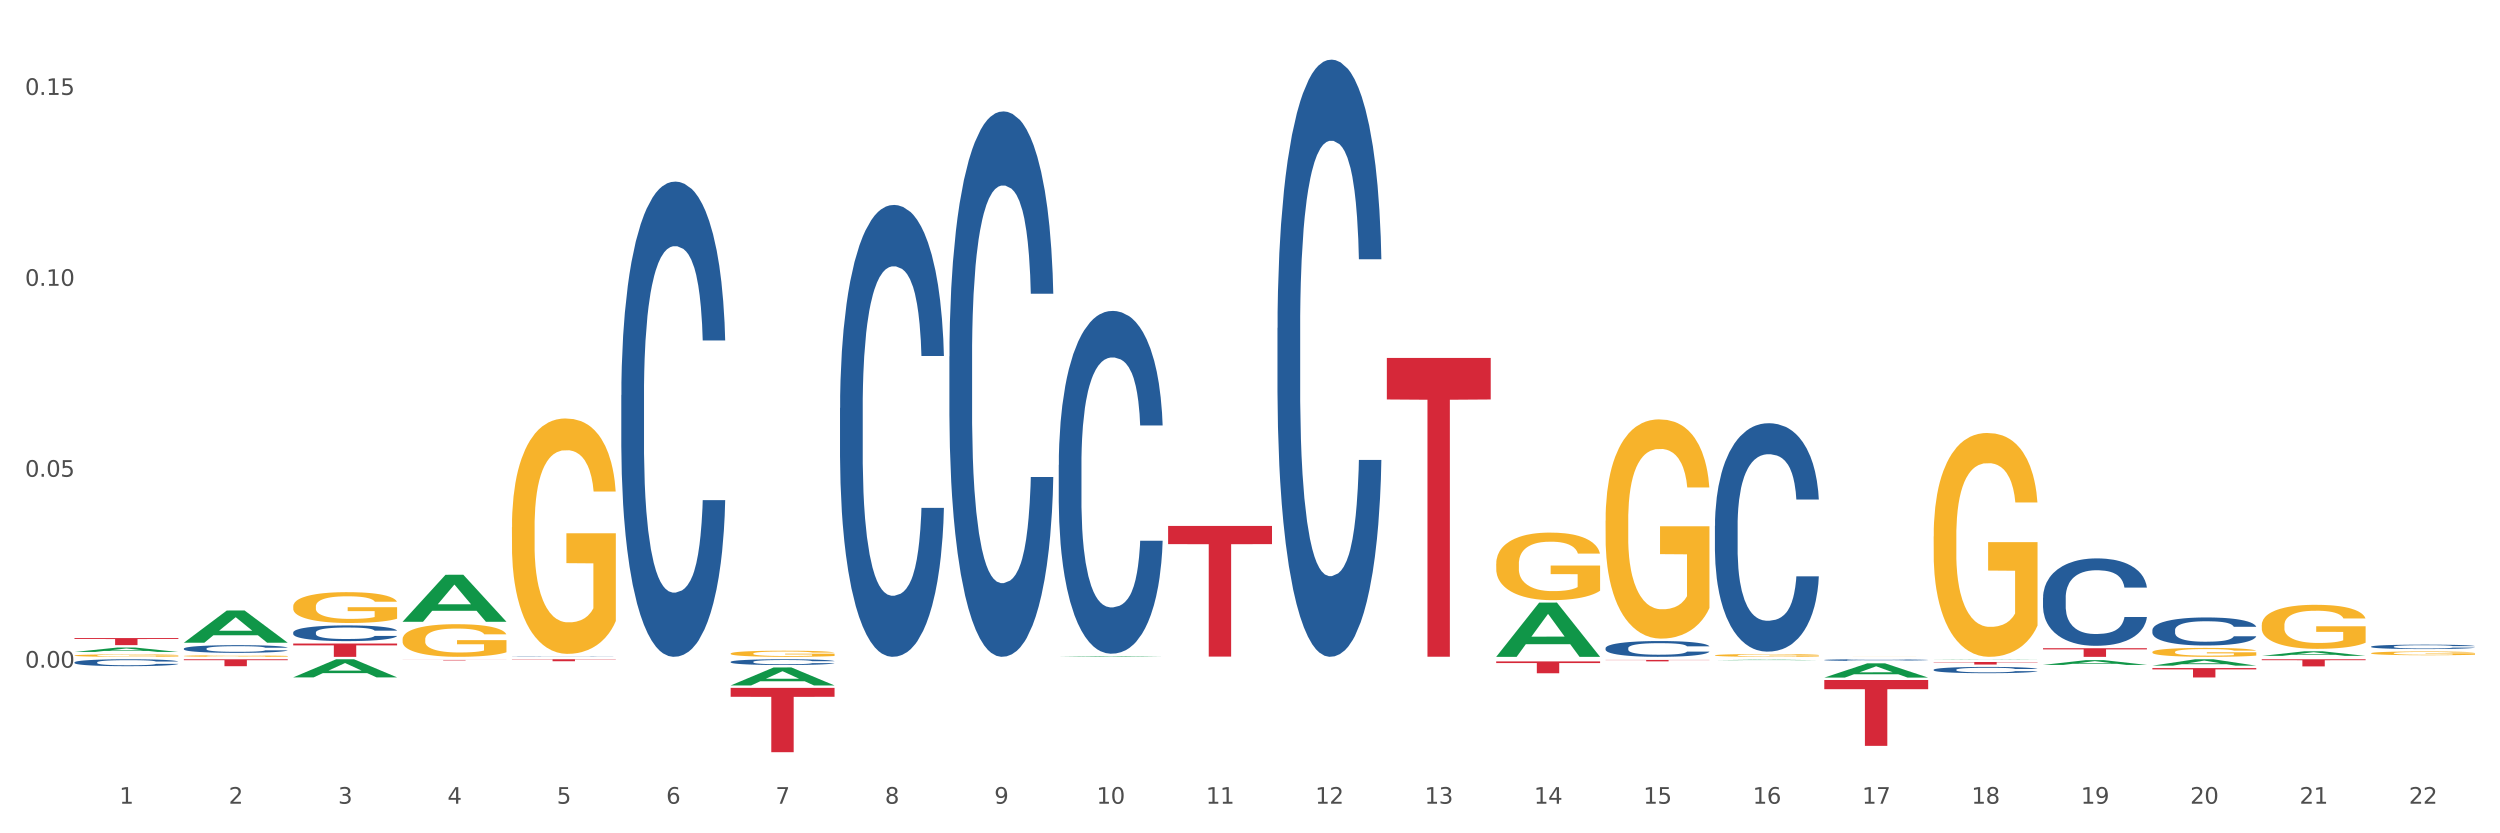 <?xml version="1.0" encoding="utf-8" standalone="no"?>
<!DOCTYPE svg PUBLIC "-//W3C//DTD SVG 1.1//EN"
  "http://www.w3.org/Graphics/SVG/1.1/DTD/svg11.dtd">
<svg xmlns:xlink="http://www.w3.org/1999/xlink" width="1080pt" height="360pt" viewBox="0 0 1080 360" xmlns="http://www.w3.org/2000/svg" version="1.1">
 <rect x="0" y="0" width="1080" height="360" fill="#333333" stroke="none"/>
 <defs>
  <style type="text/css">*{stroke-linejoin: round; stroke-linecap: butt}</style>
 </defs>
 <g id="figure_1">
  <g id="patch_1">
   <path d="M 0 360 
L 1080 360 
L 1080 0 
L 0 0 
z
" style="fill: #ffffff; stroke: #ffffff; stroke-linejoin: miter"/>
  </g>
  <g id="axes_1">
   <g id="matplotlib.axis_1">
    <g id="xtick_1">
     <g id="text_1">
      <!-- 1 -->
      <g style="fill: #4d4d4d" transform="translate(51.562 347.204) scale(0.096 -0.096)">
       <defs>
        <path id="DejaVuSans-31" d="M 794 531 
L 1825 531 
L 1825 4091 
L 703 3866 
L 703 4441 
L 1819 4666 
L 2450 4666 
L 2450 531 
L 3481 531 
L 3481 0 
L 794 0 
L 794 531 
z
" transform="scale(0.016)"/>
       </defs>
       <use xlink:href="#DejaVuSans-31"/>
      </g>
     </g>
    </g>
    <g id="xtick_2">
     <g id="text_2">
      <!-- 2 -->
      <g style="fill: #4d4d4d" transform="translate(98.807 347.204) scale(0.096 -0.096)">
       <defs>
        <path id="DejaVuSans-32" d="M 1228 531 
L 3431 531 
L 3431 0 
L 469 0 
L 469 531 
Q 828 903 1448 1529 
Q 2069 2156 2228 2338 
Q 2531 2678 2651 2914 
Q 2772 3150 2772 3378 
Q 2772 3750 2511 3984 
Q 2250 4219 1831 4219 
Q 1534 4219 1204 4116 
Q 875 4013 500 3803 
L 500 4441 
Q 881 4594 1212 4672 
Q 1544 4750 1819 4750 
Q 2544 4750 2975 4387 
Q 3406 4025 3406 3419 
Q 3406 3131 3298 2873 
Q 3191 2616 2906 2266 
Q 2828 2175 2409 1742 
Q 1991 1309 1228 531 
z
" transform="scale(0.016)"/>
       </defs>
       <use xlink:href="#DejaVuSans-32"/>
      </g>
     </g>
    </g>
    <g id="xtick_3">
     <g id="text_3">
      <!-- 3 -->
      <g style="fill: #4d4d4d" transform="translate(146.052 347.204) scale(0.096 -0.096)">
       <defs>
        <path id="DejaVuSans-33" d="M 2597 2516 
Q 3050 2419 3304 2112 
Q 3559 1806 3559 1356 
Q 3559 666 3084 287 
Q 2609 -91 1734 -91 
Q 1441 -91 1130 -33 
Q 819 25 488 141 
L 488 750 
Q 750 597 1062 519 
Q 1375 441 1716 441 
Q 2309 441 2620 675 
Q 2931 909 2931 1356 
Q 2931 1769 2642 2001 
Q 2353 2234 1838 2234 
L 1294 2234 
L 1294 2753 
L 1863 2753 
Q 2328 2753 2575 2939 
Q 2822 3125 2822 3475 
Q 2822 3834 2567 4026 
Q 2313 4219 1838 4219 
Q 1578 4219 1281 4162 
Q 984 4106 628 3988 
L 628 4550 
Q 988 4650 1302 4700 
Q 1616 4750 1894 4750 
Q 2613 4750 3031 4423 
Q 3450 4097 3450 3541 
Q 3450 3153 3228 2886 
Q 3006 2619 2597 2516 
z
" transform="scale(0.016)"/>
       </defs>
       <use xlink:href="#DejaVuSans-33"/>
      </g>
     </g>
    </g>
    <g id="xtick_4">
     <g id="text_4">
      <!-- 4 -->
      <g style="fill: #4d4d4d" transform="translate(193.297 347.204) scale(0.096 -0.096)">
       <defs>
        <path id="DejaVuSans-34" d="M 2419 4116 
L 825 1625 
L 2419 1625 
L 2419 4116 
z
M 2253 4666 
L 3047 4666 
L 3047 1625 
L 3713 1625 
L 3713 1100 
L 3047 1100 
L 3047 0 
L 2419 0 
L 2419 1100 
L 313 1100 
L 313 1709 
L 2253 4666 
z
" transform="scale(0.016)"/>
       </defs>
       <use xlink:href="#DejaVuSans-34"/>
      </g>
     </g>
    </g>
    <g id="xtick_5">
     <g id="text_5">
      <!-- 5 -->
      <g style="fill: #4d4d4d" transform="translate(240.542 347.204) scale(0.096 -0.096)">
       <defs>
        <path id="DejaVuSans-35" d="M 691 4666 
L 3169 4666 
L 3169 4134 
L 1269 4134 
L 1269 2991 
Q 1406 3038 1543 3061 
Q 1681 3084 1819 3084 
Q 2600 3084 3056 2656 
Q 3513 2228 3513 1497 
Q 3513 744 3044 326 
Q 2575 -91 1722 -91 
Q 1428 -91 1123 -41 
Q 819 9 494 109 
L 494 744 
Q 775 591 1075 516 
Q 1375 441 1709 441 
Q 2250 441 2565 725 
Q 2881 1009 2881 1497 
Q 2881 1984 2565 2268 
Q 2250 2553 1709 2553 
Q 1456 2553 1204 2497 
Q 953 2441 691 2322 
L 691 4666 
z
" transform="scale(0.016)"/>
       </defs>
       <use xlink:href="#DejaVuSans-35"/>
      </g>
     </g>
    </g>
    <g id="xtick_6">
     <g id="text_6">
      <!-- 6 -->
      <g style="fill: #4d4d4d" transform="translate(287.787 347.204) scale(0.096 -0.096)">
       <defs>
        <path id="DejaVuSans-36" d="M 2113 2584 
Q 1688 2584 1439 2293 
Q 1191 2003 1191 1497 
Q 1191 994 1439 701 
Q 1688 409 2113 409 
Q 2538 409 2786 701 
Q 3034 994 3034 1497 
Q 3034 2003 2786 2293 
Q 2538 2584 2113 2584 
z
M 3366 4563 
L 3366 3988 
Q 3128 4100 2886 4159 
Q 2644 4219 2406 4219 
Q 1781 4219 1451 3797 
Q 1122 3375 1075 2522 
Q 1259 2794 1537 2939 
Q 1816 3084 2150 3084 
Q 2853 3084 3261 2657 
Q 3669 2231 3669 1497 
Q 3669 778 3244 343 
Q 2819 -91 2113 -91 
Q 1303 -91 875 529 
Q 447 1150 447 2328 
Q 447 3434 972 4092 
Q 1497 4750 2381 4750 
Q 2619 4750 2861 4703 
Q 3103 4656 3366 4563 
z
" transform="scale(0.016)"/>
       </defs>
       <use xlink:href="#DejaVuSans-36"/>
      </g>
     </g>
    </g>
    <g id="xtick_7">
     <g id="text_7">
      <!-- 7 -->
      <g style="fill: #4d4d4d" transform="translate(335.032 347.204) scale(0.096 -0.096)">
       <defs>
        <path id="DejaVuSans-37" d="M 525 4666 
L 3525 4666 
L 3525 4397 
L 1831 0 
L 1172 0 
L 2766 4134 
L 525 4134 
L 525 4666 
z
" transform="scale(0.016)"/>
       </defs>
       <use xlink:href="#DejaVuSans-37"/>
      </g>
     </g>
    </g>
    <g id="xtick_8">
     <g id="text_8">
      <!-- 8 -->
      <g style="fill: #4d4d4d" transform="translate(382.276 347.204) scale(0.096 -0.096)">
       <defs>
        <path id="DejaVuSans-38" d="M 2034 2216 
Q 1584 2216 1326 1975 
Q 1069 1734 1069 1313 
Q 1069 891 1326 650 
Q 1584 409 2034 409 
Q 2484 409 2743 651 
Q 3003 894 3003 1313 
Q 3003 1734 2745 1975 
Q 2488 2216 2034 2216 
z
M 1403 2484 
Q 997 2584 770 2862 
Q 544 3141 544 3541 
Q 544 4100 942 4425 
Q 1341 4750 2034 4750 
Q 2731 4750 3128 4425 
Q 3525 4100 3525 3541 
Q 3525 3141 3298 2862 
Q 3072 2584 2669 2484 
Q 3125 2378 3379 2068 
Q 3634 1759 3634 1313 
Q 3634 634 3220 271 
Q 2806 -91 2034 -91 
Q 1263 -91 848 271 
Q 434 634 434 1313 
Q 434 1759 690 2068 
Q 947 2378 1403 2484 
z
M 1172 3481 
Q 1172 3119 1398 2916 
Q 1625 2713 2034 2713 
Q 2441 2713 2670 2916 
Q 2900 3119 2900 3481 
Q 2900 3844 2670 4047 
Q 2441 4250 2034 4250 
Q 1625 4250 1398 4047 
Q 1172 3844 1172 3481 
z
" transform="scale(0.016)"/>
       </defs>
       <use xlink:href="#DejaVuSans-38"/>
      </g>
     </g>
    </g>
    <g id="xtick_9">
     <g id="text_9">
      <!-- 9 -->
      <g style="fill: #4d4d4d" transform="translate(429.521 347.204) scale(0.096 -0.096)">
       <defs>
        <path id="DejaVuSans-39" d="M 703 97 
L 703 672 
Q 941 559 1184 500 
Q 1428 441 1663 441 
Q 2288 441 2617 861 
Q 2947 1281 2994 2138 
Q 2813 1869 2534 1725 
Q 2256 1581 1919 1581 
Q 1219 1581 811 2004 
Q 403 2428 403 3163 
Q 403 3881 828 4315 
Q 1253 4750 1959 4750 
Q 2769 4750 3195 4129 
Q 3622 3509 3622 2328 
Q 3622 1225 3098 567 
Q 2575 -91 1691 -91 
Q 1453 -91 1209 -44 
Q 966 3 703 97 
z
M 1959 2075 
Q 2384 2075 2632 2365 
Q 2881 2656 2881 3163 
Q 2881 3666 2632 3958 
Q 2384 4250 1959 4250 
Q 1534 4250 1286 3958 
Q 1038 3666 1038 3163 
Q 1038 2656 1286 2365 
Q 1534 2075 1959 2075 
z
" transform="scale(0.016)"/>
       </defs>
       <use xlink:href="#DejaVuSans-39"/>
      </g>
     </g>
    </g>
    <g id="xtick_10">
     <g id="text_10">
      <!-- 10 -->
      <g style="fill: #4d4d4d" transform="translate(473.712 347.204) scale(0.096 -0.096)">
       <defs>
        <path id="DejaVuSans-30" d="M 2034 4250 
Q 1547 4250 1301 3770 
Q 1056 3291 1056 2328 
Q 1056 1369 1301 889 
Q 1547 409 2034 409 
Q 2525 409 2770 889 
Q 3016 1369 3016 2328 
Q 3016 3291 2770 3770 
Q 2525 4250 2034 4250 
z
M 2034 4750 
Q 2819 4750 3233 4129 
Q 3647 3509 3647 2328 
Q 3647 1150 3233 529 
Q 2819 -91 2034 -91 
Q 1250 -91 836 529 
Q 422 1150 422 2328 
Q 422 3509 836 4129 
Q 1250 4750 2034 4750 
z
" transform="scale(0.016)"/>
       </defs>
       <use xlink:href="#DejaVuSans-31"/>
       <use xlink:href="#DejaVuSans-30" transform="translate(63.623 0)"/>
      </g>
     </g>
    </g>
    <g id="xtick_11">
     <g id="text_11">
      <!-- 11 -->
      <g style="fill: #4d4d4d" transform="translate(520.957 347.204) scale(0.096 -0.096)">
       <use xlink:href="#DejaVuSans-31"/>
       <use xlink:href="#DejaVuSans-31" transform="translate(63.623 0)"/>
      </g>
     </g>
    </g>
    <g id="xtick_12">
     <g id="text_12">
      <!-- 12 -->
      <g style="fill: #4d4d4d" transform="translate(568.202 347.204) scale(0.096 -0.096)">
       <use xlink:href="#DejaVuSans-31"/>
       <use xlink:href="#DejaVuSans-32" transform="translate(63.623 0)"/>
      </g>
     </g>
    </g>
    <g id="xtick_13">
     <g id="text_13">
      <!-- 13 -->
      <g style="fill: #4d4d4d" transform="translate(615.447 347.204) scale(0.096 -0.096)">
       <use xlink:href="#DejaVuSans-31"/>
       <use xlink:href="#DejaVuSans-33" transform="translate(63.623 0)"/>
      </g>
     </g>
    </g>
    <g id="xtick_14">
     <g id="text_14">
      <!-- 14 -->
      <g style="fill: #4d4d4d" transform="translate(662.692 347.204) scale(0.096 -0.096)">
       <use xlink:href="#DejaVuSans-31"/>
       <use xlink:href="#DejaVuSans-34" transform="translate(63.623 0)"/>
      </g>
     </g>
    </g>
    <g id="xtick_15">
     <g id="text_15">
      <!-- 15 -->
      <g style="fill: #4d4d4d" transform="translate(709.937 347.204) scale(0.096 -0.096)">
       <use xlink:href="#DejaVuSans-31"/>
       <use xlink:href="#DejaVuSans-35" transform="translate(63.623 0)"/>
      </g>
     </g>
    </g>
    <g id="xtick_16">
     <g id="text_16">
      <!-- 16 -->
      <g style="fill: #4d4d4d" transform="translate(757.181 347.204) scale(0.096 -0.096)">
       <use xlink:href="#DejaVuSans-31"/>
       <use xlink:href="#DejaVuSans-36" transform="translate(63.623 0)"/>
      </g>
     </g>
    </g>
    <g id="xtick_17">
     <g id="text_17">
      <!-- 17 -->
      <g style="fill: #4d4d4d" transform="translate(804.426 347.204) scale(0.096 -0.096)">
       <use xlink:href="#DejaVuSans-31"/>
       <use xlink:href="#DejaVuSans-37" transform="translate(63.623 0)"/>
      </g>
     </g>
    </g>
    <g id="xtick_18">
     <g id="text_18">
      <!-- 18 -->
      <g style="fill: #4d4d4d" transform="translate(851.671 347.204) scale(0.096 -0.096)">
       <use xlink:href="#DejaVuSans-31"/>
       <use xlink:href="#DejaVuSans-38" transform="translate(63.623 0)"/>
      </g>
     </g>
    </g>
    <g id="xtick_19">
     <g id="text_19">
      <!-- 19 -->
      <g style="fill: #4d4d4d" transform="translate(898.916 347.204) scale(0.096 -0.096)">
       <use xlink:href="#DejaVuSans-31"/>
       <use xlink:href="#DejaVuSans-39" transform="translate(63.623 0)"/>
      </g>
     </g>
    </g>
    <g id="xtick_20">
     <g id="text_20">
      <!-- 20 -->
      <g style="fill: #4d4d4d" transform="translate(946.161 347.204) scale(0.096 -0.096)">
       <use xlink:href="#DejaVuSans-32"/>
       <use xlink:href="#DejaVuSans-30" transform="translate(63.623 0)"/>
      </g>
     </g>
    </g>
    <g id="xtick_21">
     <g id="text_21">
      <!-- 21 -->
      <g style="fill: #4d4d4d" transform="translate(993.406 347.204) scale(0.096 -0.096)">
       <use xlink:href="#DejaVuSans-32"/>
       <use xlink:href="#DejaVuSans-31" transform="translate(63.623 0)"/>
      </g>
     </g>
    </g>
    <g id="xtick_22">
     <g id="text_22">
      <!-- 22 -->
      <g style="fill: #4d4d4d" transform="translate(1040.651 347.204) scale(0.096 -0.096)">
       <use xlink:href="#DejaVuSans-32"/>
       <use xlink:href="#DejaVuSans-32" transform="translate(63.623 0)"/>
      </g>
     </g>
    </g>
    <g id="xtick_23"/>
    <g id="xtick_24"/>
    <g id="xtick_25"/>
    <g id="xtick_26"/>
    <g id="xtick_27"/>
    <g id="xtick_28"/>
    <g id="xtick_29"/>
    <g id="xtick_30"/>
    <g id="xtick_31"/>
    <g id="xtick_32"/>
    <g id="xtick_33"/>
    <g id="xtick_34"/>
    <g id="xtick_35"/>
    <g id="xtick_36"/>
    <g id="xtick_37"/>
    <g id="xtick_38"/>
    <g id="xtick_39"/>
    <g id="xtick_40"/>
    <g id="xtick_41"/>
    <g id="xtick_42"/>
    <g id="xtick_43"/>
   </g>
   <g id="matplotlib.axis_2">
    <g id="ytick_1">
     <g id="text_23">
      <!-- 0.00 -->
      <g style="fill: #4d4d4d" transform="translate(10.8 288.437) scale(0.096 -0.096)">
       <defs>
        <path id="DejaVuSans-2e" d="M 684 794 
L 1344 794 
L 1344 0 
L 684 0 
L 684 794 
z
" transform="scale(0.016)"/>
       </defs>
       <use xlink:href="#DejaVuSans-30"/>
       <use xlink:href="#DejaVuSans-2e" transform="translate(63.623 0)"/>
       <use xlink:href="#DejaVuSans-30" transform="translate(95.41 0)"/>
       <use xlink:href="#DejaVuSans-30" transform="translate(159.033 0)"/>
      </g>
     </g>
    </g>
    <g id="ytick_2">
     <g id="text_24">
      <!-- 0.05 -->
      <g style="fill: #4d4d4d" transform="translate(10.8 205.958) scale(0.096 -0.096)">
       <use xlink:href="#DejaVuSans-30"/>
       <use xlink:href="#DejaVuSans-2e" transform="translate(63.623 0)"/>
       <use xlink:href="#DejaVuSans-30" transform="translate(95.41 0)"/>
       <use xlink:href="#DejaVuSans-35" transform="translate(159.033 0)"/>
      </g>
     </g>
    </g>
    <g id="ytick_3">
     <g id="text_25">
      <!-- 0.10 -->
      <g style="fill: #4d4d4d" transform="translate(10.8 123.479) scale(0.096 -0.096)">
       <use xlink:href="#DejaVuSans-30"/>
       <use xlink:href="#DejaVuSans-2e" transform="translate(63.623 0)"/>
       <use xlink:href="#DejaVuSans-31" transform="translate(95.41 0)"/>
       <use xlink:href="#DejaVuSans-30" transform="translate(159.033 0)"/>
      </g>
     </g>
    </g>
    <g id="ytick_4">
     <g id="text_26">
      <!-- 0.15 -->
      <g style="fill: #4d4d4d" transform="translate(10.8 40.999) scale(0.096 -0.096)">
       <use xlink:href="#DejaVuSans-30"/>
       <use xlink:href="#DejaVuSans-2e" transform="translate(63.623 0)"/>
       <use xlink:href="#DejaVuSans-31" transform="translate(95.41 0)"/>
       <use xlink:href="#DejaVuSans-35" transform="translate(159.033 0)"/>
      </g>
     </g>
    </g>
    <g id="ytick_5"/>
    <g id="ytick_6"/>
    <g id="ytick_7"/>
    <g id="ytick_8"/>
   </g>
   <g id="PolyCollection_1">
    <path d="M 32.175 281.643 
L 32.221 281.641 
L 50.73 279.733 
L 58.411 279.732 
L 77.058 281.647 
L 68.174 281.647 
L 64.148 281.201 
L 45.038 281.201 
L 44.899 281.208 
L 41.013 281.647 
L 32.175 281.647 
L 32.175 281.643 
L 47.444 280.934 
L 61.742 280.933 
L 54.663 280.14 
L 54.57 280.136 
L 54.478 280.142 
L 47.398 280.933 
L 47.444 280.934 
L 32.175 281.643 
z
" clip-path="url(#p7793265e11)" style="fill: #109648"/>
    <path d="M 79.42 277.642 
L 79.466 277.629 
L 97.974 263.737 
L 105.655 263.723 
L 124.303 277.668 
L 115.419 277.668 
L 111.393 274.421 
L 92.283 274.421 
L 92.144 274.473 
L 88.258 277.668 
L 79.42 277.668 
L 79.42 277.642 
L 94.689 272.483 
L 108.987 272.47 
L 101.907 266.696 
L 101.815 266.67 
L 101.722 266.709 
L 94.643 272.47 
L 94.689 272.483 
L 79.42 277.642 
z
" clip-path="url(#p7793265e11)" style="fill: #109648"/>
    <path d="M 173.91 276.166 
L 173.963 276.153 
L 173.963 275.689 
L 174.069 275.29 
L 174.598 274.324 
L 175.393 273.525 
L 175.976 273.1 
L 176.559 272.752 
L 177.248 272.404 
L 178.096 272.043 
L 179.633 271.515 
L 180.586 271.245 
L 181.752 270.961 
L 183.872 270.549 
L 185.408 270.317 
L 186.998 270.124 
L 189.595 269.892 
L 191.29 269.789 
L 193.092 269.712 
L 195.265 269.66 
L 196.907 269.647 
L 200.511 269.686 
L 203.584 269.802 
L 205.068 269.892 
L 206.975 270.047 
L 207.982 270.15 
L 209.625 270.356 
L 211.321 270.626 
L 212.486 270.858 
L 214.235 271.296 
L 215.56 271.734 
L 216.779 272.275 
L 217.415 272.649 
L 217.891 272.997 
L 218.315 273.396 
L 218.739 274.027 
L 209.201 274.027 
L 208.83 273.576 
L 208.247 273.151 
L 207.399 272.739 
L 206.658 272.481 
L 205.386 272.159 
L 204.22 271.953 
L 203.001 271.799 
L 201.517 271.67 
L 200.352 271.605 
L 198.709 271.554 
L 195.477 271.567 
L 193.304 271.67 
L 191.82 271.799 
L 190.866 271.915 
L 190.019 272.043 
L 189.065 272.224 
L 187.952 272.494 
L 187.157 272.739 
L 186.362 273.048 
L 185.726 273.357 
L 185.144 273.718 
L 184.667 274.105 
L 184.296 274.504 
L 183.978 274.993 
L 183.713 275.805 
L 183.713 277.57 
L 183.819 277.969 
L 184.084 278.497 
L 184.402 278.897 
L 184.932 279.373 
L 185.408 279.696 
L 186.309 280.159 
L 187.316 280.546 
L 188.111 280.791 
L 188.906 280.997 
L 190.284 281.28 
L 191.82 281.512 
L 193.145 281.654 
L 194.947 281.782 
L 196.165 281.834 
L 197.225 281.86 
L 199.822 281.86 
L 201.676 281.821 
L 203.743 281.731 
L 205.333 281.615 
L 206.658 281.473 
L 208.141 281.241 
L 209.095 281.022 
L 209.095 278.33 
L 197.437 278.317 
L 197.437 276.526 
L 218.792 276.526 
L 218.792 281.782 
L 217.891 282.053 
L 216.885 282.298 
L 215.825 282.517 
L 214.235 282.787 
L 212.327 283.045 
L 210.632 283.225 
L 208.83 283.38 
L 206.711 283.522 
L 203.955 283.65 
L 202.259 283.702 
L 200.14 283.741 
L 197.649 283.753 
L 195.477 283.728 
L 193.357 283.663 
L 191.131 283.547 
L 188.959 283.38 
L 187.316 283.212 
L 185.673 283.006 
L 183.925 282.736 
L 182.547 282.478 
L 181.487 282.246 
L 180.321 281.95 
L 179.05 281.563 
L 178.096 281.216 
L 177.248 280.855 
L 176.347 280.391 
L 175.711 279.992 
L 175.075 279.489 
L 174.704 279.116 
L 174.281 278.536 
L 173.963 277.725 
L 173.91 276.166 
z
" clip-path="url(#p7793265e11)" style="fill: #f7b32b"/>
    <path d="M 126.665 261.969 
L 126.718 261.957 
L 126.718 261.519 
L 126.824 261.142 
L 127.354 260.229 
L 128.148 259.474 
L 128.731 259.072 
L 129.314 258.744 
L 130.003 258.415 
L 130.851 258.074 
L 132.388 257.575 
L 133.342 257.32 
L 134.507 257.052 
L 136.627 256.663 
L 138.164 256.443 
L 139.753 256.261 
L 142.35 256.042 
L 144.046 255.944 
L 145.847 255.871 
L 148.02 255.823 
L 149.662 255.811 
L 153.266 255.847 
L 156.339 255.957 
L 157.823 256.042 
L 159.731 256.188 
L 160.737 256.285 
L 162.38 256.48 
L 164.076 256.736 
L 165.242 256.955 
L 166.99 257.368 
L 168.315 257.782 
L 169.534 258.293 
L 170.17 258.646 
L 170.647 258.975 
L 171.07 259.352 
L 171.494 259.949 
L 161.956 259.949 
L 161.585 259.523 
L 161.002 259.121 
L 160.155 258.732 
L 159.413 258.488 
L 158.141 258.184 
L 156.975 257.989 
L 155.756 257.843 
L 154.273 257.721 
L 153.107 257.661 
L 151.464 257.612 
L 148.232 257.624 
L 146.059 257.721 
L 144.575 257.843 
L 143.622 257.953 
L 142.774 258.074 
L 141.82 258.245 
L 140.707 258.5 
L 139.912 258.732 
L 139.117 259.024 
L 138.482 259.316 
L 137.899 259.657 
L 137.422 260.022 
L 137.051 260.399 
L 136.733 260.862 
L 136.468 261.628 
L 136.468 263.296 
L 136.574 263.673 
L 136.839 264.172 
L 137.157 264.55 
L 137.687 265 
L 138.164 265.304 
L 139.064 265.742 
L 140.071 266.107 
L 140.866 266.339 
L 141.661 266.533 
L 143.039 266.801 
L 144.575 267.02 
L 145.9 267.154 
L 147.702 267.276 
L 148.921 267.325 
L 149.98 267.349 
L 152.577 267.349 
L 154.432 267.312 
L 156.498 267.227 
L 158.088 267.118 
L 159.413 266.984 
L 160.896 266.765 
L 161.85 266.558 
L 161.85 264.014 
L 150.192 264.002 
L 150.192 262.31 
L 171.547 262.31 
L 171.547 267.276 
L 170.647 267.531 
L 169.64 267.763 
L 168.58 267.97 
L 166.99 268.225 
L 165.083 268.469 
L 163.387 268.639 
L 161.585 268.785 
L 159.466 268.919 
L 156.71 269.041 
L 155.014 269.089 
L 152.895 269.126 
L 150.404 269.138 
L 148.232 269.114 
L 146.112 269.053 
L 143.887 268.943 
L 141.714 268.785 
L 140.071 268.627 
L 138.429 268.432 
L 136.68 268.177 
L 135.302 267.933 
L 134.242 267.714 
L 133.077 267.434 
L 131.805 267.069 
L 130.851 266.74 
L 130.003 266.4 
L 129.102 265.961 
L 128.466 265.584 
L 127.831 265.109 
L 127.46 264.756 
L 127.036 264.209 
L 126.718 263.442 
L 126.665 261.969 
z
" clip-path="url(#p7793265e11)" style="fill: #f7b32b"/>
    <path d="M 788.093 292.723 
L 788.139 292.717 
L 806.648 286.559 
L 814.329 286.553 
L 832.976 292.735 
L 824.092 292.735 
L 820.066 291.295 
L 800.956 291.295 
L 800.817 291.318 
L 796.931 292.735 
L 788.093 292.735 
L 788.093 292.723 
L 803.362 290.436 
L 817.66 290.43 
L 810.581 287.87 
L 810.488 287.859 
L 810.395 287.876 
L 803.316 290.43 
L 803.362 290.436 
L 788.093 292.723 
z
" clip-path="url(#p7793265e11)" style="fill: #109648"/>
    <path d="M 740.848 285.211 
L 740.894 285.21 
L 759.403 284.961 
L 767.084 284.96 
L 785.731 285.211 
L 776.847 285.211 
L 772.821 285.153 
L 753.711 285.153 
L 753.573 285.154 
L 749.686 285.211 
L 740.848 285.211 
L 740.848 285.211 
L 756.117 285.118 
L 770.415 285.118 
L 763.336 285.014 
L 763.243 285.013 
L 763.151 285.014 
L 756.071 285.118 
L 756.117 285.118 
L 740.848 285.211 
z
" clip-path="url(#p7793265e11)" style="fill: #109648"/>
    <path d="M 646.358 283.709 
L 646.405 283.687 
L 664.913 260.329 
L 672.594 260.307 
L 691.241 283.753 
L 682.357 283.753 
L 678.331 278.294 
L 659.222 278.294 
L 659.083 278.382 
L 655.196 283.753 
L 646.358 283.753 
L 646.358 283.709 
L 661.628 275.036 
L 675.925 275.014 
L 668.846 265.305 
L 668.753 265.261 
L 668.661 265.327 
L 661.581 275.014 
L 661.628 275.036 
L 646.358 283.709 
z
" clip-path="url(#p7793265e11)" style="fill: #109648"/>
    <path d="M 457.379 283.734 
L 457.425 283.734 
L 475.933 283.444 
L 483.614 283.444 
L 502.262 283.735 
L 493.378 283.735 
L 489.352 283.667 
L 470.242 283.667 
L 470.103 283.668 
L 466.217 283.735 
L 457.379 283.735 
L 457.379 283.734 
L 472.648 283.627 
L 486.946 283.626 
L 479.866 283.506 
L 479.774 283.506 
L 479.681 283.506 
L 472.602 283.626 
L 472.648 283.627 
L 457.379 283.734 
z
" clip-path="url(#p7793265e11)" style="fill: #109648"/>
    <path d="M 646.358 243.569 
L 646.411 243.542 
L 646.411 242.582 
L 646.517 241.756 
L 647.047 239.756 
L 647.842 238.103 
L 648.425 237.224 
L 649.008 236.504 
L 649.697 235.784 
L 650.545 235.038 
L 652.081 233.944 
L 653.035 233.385 
L 654.201 232.798 
L 656.321 231.945 
L 657.857 231.465 
L 659.447 231.065 
L 662.043 230.585 
L 663.739 230.372 
L 665.541 230.212 
L 667.713 230.105 
L 669.356 230.079 
L 672.959 230.159 
L 676.033 230.399 
L 677.517 230.585 
L 679.424 230.905 
L 680.431 231.119 
L 682.074 231.545 
L 683.769 232.105 
L 684.935 232.585 
L 686.684 233.491 
L 688.009 234.398 
L 689.227 235.517 
L 689.863 236.291 
L 690.34 237.01 
L 690.764 237.837 
L 691.188 239.143 
L 681.65 239.143 
L 681.279 238.21 
L 680.696 237.33 
L 679.848 236.477 
L 679.106 235.944 
L 677.835 235.277 
L 676.669 234.851 
L 675.45 234.531 
L 673.966 234.264 
L 672.8 234.131 
L 671.158 234.024 
L 667.925 234.051 
L 665.753 234.264 
L 664.269 234.531 
L 663.315 234.771 
L 662.467 235.038 
L 661.514 235.411 
L 660.401 235.971 
L 659.606 236.477 
L 658.811 237.117 
L 658.175 237.757 
L 657.592 238.503 
L 657.115 239.303 
L 656.744 240.13 
L 656.426 241.143 
L 656.162 242.822 
L 656.162 246.475 
L 656.268 247.301 
L 656.532 248.394 
L 656.85 249.221 
L 657.38 250.207 
L 657.857 250.873 
L 658.758 251.833 
L 659.765 252.633 
L 660.56 253.14 
L 661.355 253.566 
L 662.732 254.153 
L 664.269 254.633 
L 665.594 254.926 
L 667.395 255.192 
L 668.614 255.299 
L 669.674 255.352 
L 672.271 255.352 
L 674.125 255.272 
L 676.192 255.086 
L 677.782 254.846 
L 679.106 254.553 
L 680.59 254.073 
L 681.544 253.619 
L 681.544 248.048 
L 669.886 248.021 
L 669.886 244.315 
L 691.241 244.315 
L 691.241 255.192 
L 690.34 255.752 
L 689.333 256.259 
L 688.274 256.712 
L 686.684 257.272 
L 684.776 257.805 
L 683.081 258.178 
L 681.279 258.498 
L 679.159 258.791 
L 676.404 259.058 
L 674.708 259.165 
L 672.588 259.245 
L 670.098 259.271 
L 667.925 259.218 
L 665.806 259.085 
L 663.58 258.845 
L 661.408 258.498 
L 659.765 258.152 
L 658.122 257.725 
L 656.374 257.165 
L 654.996 256.632 
L 653.936 256.152 
L 652.77 255.539 
L 651.498 254.739 
L 650.545 254.019 
L 649.697 253.273 
L 648.796 252.313 
L 648.16 251.487 
L 647.524 250.447 
L 647.153 249.674 
L 646.729 248.474 
L 646.411 246.795 
L 646.358 243.569 
z
" clip-path="url(#p7793265e11)" style="fill: #f7b32b"/>
    <path d="M 693.603 224.937 
L 693.656 224.85 
L 693.656 221.736 
L 693.762 219.054 
L 694.292 212.566 
L 695.087 207.202 
L 695.67 204.347 
L 696.253 202.012 
L 696.942 199.676 
L 697.789 197.254 
L 699.326 193.707 
L 700.28 191.89 
L 701.446 189.987 
L 703.565 187.219 
L 705.102 185.661 
L 706.692 184.364 
L 709.288 182.807 
L 710.984 182.115 
L 712.786 181.595 
L 714.958 181.249 
L 716.601 181.163 
L 720.204 181.422 
L 723.278 182.201 
L 724.761 182.807 
L 726.669 183.845 
L 727.676 184.537 
L 729.319 185.921 
L 731.014 187.738 
L 732.18 189.295 
L 733.929 192.236 
L 735.253 195.177 
L 736.472 198.811 
L 737.108 201.32 
L 737.585 203.655 
L 738.009 206.337 
L 738.433 210.576 
L 728.895 210.576 
L 728.524 207.548 
L 727.941 204.693 
L 727.093 201.925 
L 726.351 200.195 
L 725.079 198.032 
L 723.914 196.648 
L 722.695 195.61 
L 721.211 194.745 
L 720.045 194.312 
L 718.403 193.966 
L 715.17 194.053 
L 712.998 194.745 
L 711.514 195.61 
L 710.56 196.389 
L 709.712 197.254 
L 708.758 198.465 
L 707.646 200.281 
L 706.851 201.925 
L 706.056 204.001 
L 705.42 206.078 
L 704.837 208.5 
L 704.36 211.095 
L 703.989 213.777 
L 703.671 217.064 
L 703.406 222.514 
L 703.406 234.366 
L 703.512 237.048 
L 703.777 240.595 
L 704.095 243.277 
L 704.625 246.477 
L 705.102 248.64 
L 706.003 251.754 
L 707.01 254.35 
L 707.805 255.993 
L 708.599 257.378 
L 709.977 259.281 
L 711.514 260.838 
L 712.839 261.79 
L 714.64 262.655 
L 715.859 263.001 
L 716.919 263.174 
L 719.515 263.174 
L 721.37 262.914 
L 723.437 262.309 
L 725.026 261.53 
L 726.351 260.578 
L 727.835 259.021 
L 728.789 257.551 
L 728.789 239.47 
L 717.131 239.384 
L 717.131 227.359 
L 738.486 227.359 
L 738.486 262.655 
L 737.585 264.471 
L 736.578 266.115 
L 735.518 267.586 
L 733.929 269.402 
L 732.021 271.133 
L 730.325 272.344 
L 728.524 273.382 
L 726.404 274.333 
L 723.649 275.198 
L 721.953 275.545 
L 719.833 275.804 
L 717.343 275.891 
L 715.17 275.718 
L 713.051 275.285 
L 710.825 274.506 
L 708.652 273.382 
L 707.01 272.257 
L 705.367 270.873 
L 703.618 269.056 
L 702.241 267.326 
L 701.181 265.769 
L 700.015 263.779 
L 698.743 261.184 
L 697.789 258.848 
L 696.942 256.426 
L 696.041 253.312 
L 695.405 250.63 
L 694.769 247.256 
L 694.398 244.747 
L 693.974 240.854 
L 693.656 235.404 
L 693.603 224.937 
z
" clip-path="url(#p7793265e11)" style="fill: #f7b32b"/>
    <path d="M 788.093 283.743 
L 788.146 283.743 
L 788.146 283.743 
L 788.252 283.742 
L 788.782 283.741 
L 789.577 283.74 
L 790.16 283.739 
L 790.743 283.739 
L 791.431 283.738 
L 792.279 283.738 
L 793.816 283.737 
L 794.77 283.737 
L 795.936 283.736 
L 798.055 283.736 
L 799.592 283.735 
L 801.182 283.735 
L 803.778 283.735 
L 805.474 283.735 
L 807.275 283.735 
L 809.448 283.735 
L 811.091 283.735 
L 814.694 283.735 
L 817.767 283.735 
L 819.251 283.735 
L 821.159 283.735 
L 822.166 283.735 
L 823.808 283.735 
L 825.504 283.736 
L 826.67 283.736 
L 828.418 283.737 
L 829.743 283.737 
L 830.962 283.738 
L 831.598 283.739 
L 832.075 283.739 
L 832.499 283.74 
L 832.923 283.74 
L 823.384 283.74 
L 823.013 283.74 
L 822.431 283.739 
L 821.583 283.739 
L 820.841 283.738 
L 819.569 283.738 
L 818.403 283.738 
L 817.185 283.737 
L 815.701 283.737 
L 814.535 283.737 
L 812.892 283.737 
L 809.66 283.737 
L 807.487 283.737 
L 806.004 283.737 
L 805.05 283.738 
L 804.202 283.738 
L 803.248 283.738 
L 802.135 283.738 
L 801.341 283.739 
L 800.546 283.739 
L 799.91 283.74 
L 799.327 283.74 
L 798.85 283.741 
L 798.479 283.741 
L 798.161 283.742 
L 797.896 283.743 
L 797.896 283.745 
L 798.002 283.746 
L 798.267 283.746 
L 798.585 283.747 
L 799.115 283.748 
L 799.592 283.748 
L 800.493 283.749 
L 801.499 283.749 
L 802.294 283.75 
L 803.089 283.75 
L 804.467 283.75 
L 806.004 283.75 
L 807.328 283.751 
L 809.13 283.751 
L 810.349 283.751 
L 811.409 283.751 
L 814.005 283.751 
L 815.86 283.751 
L 817.926 283.751 
L 819.516 283.751 
L 820.841 283.75 
L 822.325 283.75 
L 823.278 283.75 
L 823.278 283.746 
L 811.621 283.746 
L 811.621 283.744 
L 832.976 283.744 
L 832.976 283.751 
L 832.075 283.751 
L 831.068 283.752 
L 830.008 283.752 
L 828.418 283.752 
L 826.511 283.753 
L 824.815 283.753 
L 823.013 283.753 
L 820.894 283.753 
L 818.138 283.753 
L 816.443 283.753 
L 814.323 283.753 
L 811.833 283.753 
L 809.66 283.753 
L 807.54 283.753 
L 805.315 283.753 
L 803.142 283.753 
L 801.499 283.753 
L 799.857 283.752 
L 798.108 283.752 
L 796.73 283.752 
L 795.671 283.751 
L 794.505 283.751 
L 793.233 283.751 
L 792.279 283.75 
L 791.431 283.75 
L 790.531 283.749 
L 789.895 283.748 
L 789.259 283.748 
L 788.888 283.747 
L 788.464 283.746 
L 788.146 283.745 
L 788.093 283.743 
z
" clip-path="url(#p7793265e11)" style="fill: #f7b32b"/>
    <path d="M 740.848 283.103 
L 740.901 283.102 
L 740.901 283.062 
L 741.007 283.028 
L 741.537 282.945 
L 742.332 282.877 
L 742.915 282.84 
L 743.498 282.811 
L 744.186 282.781 
L 745.034 282.75 
L 746.571 282.705 
L 747.525 282.681 
L 748.691 282.657 
L 750.81 282.622 
L 752.347 282.602 
L 753.937 282.585 
L 756.533 282.565 
L 758.229 282.557 
L 760.031 282.55 
L 762.203 282.546 
L 763.846 282.544 
L 767.449 282.548 
L 770.523 282.558 
L 772.006 282.565 
L 773.914 282.579 
L 774.921 282.588 
L 776.563 282.605 
L 778.259 282.628 
L 779.425 282.648 
L 781.174 282.686 
L 782.498 282.723 
L 783.717 282.77 
L 784.353 282.802 
L 784.83 282.832 
L 785.254 282.866 
L 785.678 282.92 
L 776.14 282.92 
L 775.769 282.881 
L 775.186 282.845 
L 774.338 282.809 
L 773.596 282.787 
L 772.324 282.76 
L 771.158 282.742 
L 769.94 282.729 
L 768.456 282.718 
L 767.29 282.712 
L 765.647 282.708 
L 762.415 282.709 
L 760.243 282.718 
L 758.759 282.729 
L 757.805 282.739 
L 756.957 282.75 
L 756.003 282.765 
L 754.891 282.788 
L 754.096 282.809 
L 753.301 282.836 
L 752.665 282.862 
L 752.082 282.893 
L 751.605 282.927 
L 751.234 282.961 
L 750.916 283.003 
L 750.651 283.072 
L 750.651 283.224 
L 750.757 283.258 
L 751.022 283.303 
L 751.34 283.337 
L 751.87 283.378 
L 752.347 283.406 
L 753.248 283.445 
L 754.255 283.479 
L 755.049 283.5 
L 755.844 283.517 
L 757.222 283.542 
L 758.759 283.561 
L 760.084 283.574 
L 761.885 283.585 
L 763.104 283.589 
L 764.164 283.591 
L 766.76 283.591 
L 768.615 283.588 
L 770.682 283.58 
L 772.271 283.57 
L 773.596 283.558 
L 775.08 283.538 
L 776.034 283.519 
L 776.034 283.289 
L 764.376 283.288 
L 764.376 283.134 
L 785.731 283.134 
L 785.731 283.585 
L 784.83 283.608 
L 783.823 283.629 
L 782.763 283.647 
L 781.174 283.671 
L 779.266 283.693 
L 777.57 283.708 
L 775.769 283.721 
L 773.649 283.734 
L 770.894 283.745 
L 769.198 283.749 
L 767.078 283.752 
L 764.588 283.753 
L 762.415 283.751 
L 760.295 283.746 
L 758.07 283.736 
L 755.897 283.721 
L 754.255 283.707 
L 752.612 283.689 
L 750.863 283.666 
L 749.486 283.644 
L 748.426 283.624 
L 747.26 283.599 
L 745.988 283.566 
L 745.034 283.536 
L 744.186 283.505 
L 743.286 283.465 
L 742.65 283.431 
L 742.014 283.388 
L 741.643 283.356 
L 741.219 283.306 
L 740.901 283.237 
L 740.848 283.103 
z
" clip-path="url(#p7793265e11)" style="fill: #f7b32b"/>
    <path d="M 835.338 284.935 
L 835.384 284.935 
L 853.892 284.79 
L 861.573 284.79 
L 880.221 284.935 
L 871.337 284.935 
L 867.311 284.901 
L 848.201 284.901 
L 848.062 284.902 
L 844.176 284.935 
L 835.338 284.935 
L 835.338 284.935 
L 850.607 284.881 
L 864.905 284.881 
L 857.825 284.821 
L 857.733 284.82 
L 857.64 284.821 
L 850.561 284.881 
L 850.607 284.881 
L 835.338 284.935 
z
" clip-path="url(#p7793265e11)" style="fill: #109648"/>
    <path d="M 882.583 287.238 
L 882.629 287.236 
L 901.137 285.173 
L 908.818 285.171 
L 927.465 287.242 
L 918.581 287.242 
L 914.556 286.76 
L 895.446 286.76 
L 895.307 286.768 
L 891.42 287.242 
L 882.583 287.242 
L 882.583 287.238 
L 897.852 286.472 
L 912.15 286.47 
L 905.07 285.613 
L 904.978 285.609 
L 904.885 285.615 
L 897.806 286.47 
L 897.852 286.472 
L 882.583 287.238 
z
" clip-path="url(#p7793265e11)" style="fill: #109648"/>
    <path d="M 929.828 287.569 
L 929.874 287.566 
L 948.382 284.792 
L 956.063 284.79 
L 974.71 287.574 
L 965.826 287.574 
L 961.801 286.926 
L 942.691 286.926 
L 942.552 286.936 
L 938.665 287.574 
L 929.828 287.574 
L 929.828 287.569 
L 945.097 286.539 
L 959.395 286.536 
L 952.315 285.383 
L 952.223 285.378 
L 952.13 285.386 
L 945.051 286.536 
L 945.097 286.539 
L 929.828 287.569 
z
" clip-path="url(#p7793265e11)" style="fill: #109648"/>
    <path d="M 977.072 283.343 
L 977.119 283.341 
L 995.627 281.34 
L 1003.308 281.338 
L 1021.955 283.346 
L 1013.071 283.346 
L 1009.046 282.879 
L 989.936 282.879 
L 989.797 282.886 
L 985.91 283.346 
L 977.072 283.346 
L 977.072 283.343 
L 992.342 282.6 
L 1006.64 282.598 
L 999.56 281.766 
L 999.468 281.763 
L 999.375 281.768 
L 992.296 282.598 
L 992.342 282.6 
L 977.072 283.343 
z
" clip-path="url(#p7793265e11)" style="fill: #109648"/>
    <path d="M 835.338 231.732 
L 835.391 231.643 
L 835.391 228.464 
L 835.497 225.726 
L 836.027 219.102 
L 836.822 213.626 
L 837.404 210.711 
L 837.987 208.326 
L 838.676 205.942 
L 839.524 203.469 
L 841.061 199.847 
L 842.015 197.993 
L 843.18 196.049 
L 845.3 193.223 
L 846.837 191.633 
L 848.426 190.308 
L 851.023 188.719 
L 852.719 188.012 
L 854.52 187.482 
L 856.693 187.129 
L 858.336 187.041 
L 861.939 187.306 
L 865.012 188.1 
L 866.496 188.719 
L 868.404 189.779 
L 869.411 190.485 
L 871.053 191.898 
L 872.749 193.753 
L 873.915 195.343 
L 875.663 198.346 
L 876.988 201.349 
L 878.207 205.058 
L 878.843 207.62 
L 879.32 210.004 
L 879.744 212.742 
L 880.168 217.07 
L 870.629 217.07 
L 870.258 213.979 
L 869.675 211.064 
L 868.828 208.238 
L 868.086 206.471 
L 866.814 204.263 
L 865.648 202.85 
L 864.429 201.79 
L 862.946 200.907 
L 861.78 200.466 
L 860.137 200.112 
L 856.905 200.201 
L 854.732 200.907 
L 853.249 201.79 
L 852.295 202.585 
L 851.447 203.469 
L 850.493 204.705 
L 849.38 206.56 
L 848.585 208.238 
L 847.791 210.358 
L 847.155 212.477 
L 846.572 214.95 
L 846.095 217.6 
L 845.724 220.338 
L 845.406 223.694 
L 845.141 229.259 
L 845.141 241.359 
L 845.247 244.097 
L 845.512 247.718 
L 845.83 250.456 
L 846.36 253.724 
L 846.837 255.932 
L 847.738 259.112 
L 848.744 261.761 
L 849.539 263.439 
L 850.334 264.853 
L 851.712 266.796 
L 853.249 268.385 
L 854.573 269.357 
L 856.375 270.24 
L 857.594 270.593 
L 858.654 270.77 
L 861.25 270.77 
L 863.105 270.505 
L 865.171 269.887 
L 866.761 269.092 
L 868.086 268.12 
L 869.569 266.531 
L 870.523 265.029 
L 870.523 246.57 
L 858.865 246.481 
L 858.865 234.205 
L 880.221 234.205 
L 880.221 270.24 
L 879.32 272.095 
L 878.313 273.773 
L 877.253 275.275 
L 875.663 277.129 
L 873.756 278.896 
L 872.06 280.132 
L 870.258 281.192 
L 868.139 282.164 
L 865.383 283.047 
L 863.688 283.4 
L 861.568 283.665 
L 859.077 283.753 
L 856.905 283.577 
L 854.785 283.135 
L 852.56 282.34 
L 850.387 281.192 
L 848.744 280.044 
L 847.102 278.631 
L 845.353 276.776 
L 843.975 275.01 
L 842.915 273.42 
L 841.75 271.388 
L 840.478 268.739 
L 839.524 266.354 
L 838.676 263.881 
L 837.775 260.701 
L 837.14 257.963 
L 836.504 254.519 
L 836.133 251.957 
L 835.709 247.983 
L 835.391 242.419 
L 835.338 231.732 
z
" clip-path="url(#p7793265e11)" style="fill: #f7b32b"/>
    <path d="M 929.828 281.676 
L 929.881 281.672 
L 929.881 281.545 
L 929.987 281.436 
L 930.516 281.171 
L 931.311 280.952 
L 931.894 280.836 
L 932.477 280.741 
L 933.166 280.646 
L 934.014 280.547 
L 935.551 280.402 
L 936.504 280.328 
L 937.67 280.25 
L 939.79 280.138 
L 941.326 280.074 
L 942.916 280.021 
L 945.513 279.958 
L 947.208 279.929 
L 949.01 279.908 
L 951.183 279.894 
L 952.825 279.891 
L 956.429 279.901 
L 959.502 279.933 
L 960.986 279.958 
L 962.893 280 
L 963.9 280.028 
L 965.543 280.085 
L 967.239 280.159 
L 968.404 280.222 
L 970.153 280.342 
L 971.478 280.462 
L 972.697 280.61 
L 973.333 280.713 
L 973.809 280.808 
L 974.233 280.917 
L 974.657 281.09 
L 965.119 281.09 
L 964.748 280.967 
L 964.165 280.85 
L 963.317 280.737 
L 962.576 280.667 
L 961.304 280.579 
L 960.138 280.522 
L 958.919 280.48 
L 957.435 280.444 
L 956.27 280.427 
L 954.627 280.413 
L 951.395 280.416 
L 949.222 280.444 
L 947.738 280.48 
L 946.784 280.511 
L 945.937 280.547 
L 944.983 280.596 
L 943.87 280.67 
L 943.075 280.737 
L 942.28 280.822 
L 941.644 280.907 
L 941.062 281.005 
L 940.585 281.111 
L 940.214 281.221 
L 939.896 281.355 
L 939.631 281.577 
L 939.631 282.06 
L 939.737 282.17 
L 940.002 282.314 
L 940.32 282.424 
L 940.85 282.554 
L 941.326 282.642 
L 942.227 282.769 
L 943.234 282.875 
L 944.029 282.942 
L 944.824 282.999 
L 946.202 283.076 
L 947.738 283.14 
L 949.063 283.178 
L 950.865 283.214 
L 952.083 283.228 
L 953.143 283.235 
L 955.74 283.235 
L 957.594 283.224 
L 959.661 283.2 
L 961.251 283.168 
L 962.576 283.129 
L 964.059 283.066 
L 965.013 283.006 
L 965.013 282.268 
L 953.355 282.265 
L 953.355 281.774 
L 974.71 281.774 
L 974.71 283.214 
L 973.809 283.288 
L 972.803 283.355 
L 971.743 283.415 
L 970.153 283.489 
L 968.245 283.559 
L 966.55 283.609 
L 964.748 283.651 
L 962.629 283.69 
L 959.873 283.725 
L 958.177 283.739 
L 956.058 283.75 
L 953.567 283.753 
L 951.395 283.746 
L 949.275 283.729 
L 947.049 283.697 
L 944.877 283.651 
L 943.234 283.605 
L 941.591 283.549 
L 939.843 283.475 
L 938.465 283.404 
L 937.405 283.341 
L 936.239 283.26 
L 934.968 283.154 
L 934.014 283.059 
L 933.166 282.96 
L 932.265 282.833 
L 931.629 282.723 
L 930.993 282.586 
L 930.622 282.484 
L 930.199 282.325 
L 929.881 282.103 
L 929.828 281.676 
z
" clip-path="url(#p7793265e11)" style="fill: #f7b32b"/>
    <path d="M 977.072 270.066 
L 977.125 270.048 
L 977.125 269.423 
L 977.231 268.884 
L 977.761 267.581 
L 978.556 266.503 
L 979.139 265.93 
L 979.722 265.46 
L 980.411 264.991 
L 981.259 264.505 
L 982.795 263.792 
L 983.749 263.427 
L 984.915 263.045 
L 987.035 262.489 
L 988.571 262.176 
L 990.161 261.915 
L 992.758 261.602 
L 994.453 261.463 
L 996.255 261.359 
L 998.428 261.289 
L 1000.07 261.272 
L 1003.674 261.324 
L 1006.747 261.481 
L 1008.231 261.602 
L 1010.138 261.811 
L 1011.145 261.95 
L 1012.788 262.228 
L 1014.484 262.593 
L 1015.649 262.906 
L 1017.398 263.497 
L 1018.723 264.087 
L 1019.942 264.817 
L 1020.577 265.321 
L 1021.054 265.791 
L 1021.478 266.329 
L 1021.902 267.181 
L 1012.364 267.181 
L 1011.993 266.573 
L 1011.41 265.999 
L 1010.562 265.443 
L 1009.82 265.095 
L 1008.549 264.661 
L 1007.383 264.383 
L 1006.164 264.174 
L 1004.68 264.001 
L 1003.515 263.914 
L 1001.872 263.844 
L 998.639 263.861 
L 996.467 264.001 
L 994.983 264.174 
L 994.029 264.331 
L 993.181 264.505 
L 992.228 264.748 
L 991.115 265.113 
L 990.32 265.443 
L 989.525 265.86 
L 988.889 266.277 
L 988.306 266.764 
L 987.829 267.285 
L 987.459 267.824 
L 987.141 268.484 
L 986.876 269.579 
L 986.876 271.96 
L 986.982 272.499 
L 987.247 273.211 
L 987.565 273.75 
L 988.094 274.393 
L 988.571 274.828 
L 989.472 275.453 
L 990.479 275.975 
L 991.274 276.305 
L 992.069 276.583 
L 993.446 276.965 
L 994.983 277.278 
L 996.308 277.469 
L 998.11 277.643 
L 999.328 277.713 
L 1000.388 277.747 
L 1002.985 277.747 
L 1004.839 277.695 
L 1006.906 277.574 
L 1008.496 277.417 
L 1009.82 277.226 
L 1011.304 276.913 
L 1012.258 276.618 
L 1012.258 272.986 
L 1000.6 272.968 
L 1000.6 270.552 
L 1021.955 270.552 
L 1021.955 277.643 
L 1021.054 278.008 
L 1020.047 278.338 
L 1018.988 278.634 
L 1017.398 278.999 
L 1015.49 279.346 
L 1013.795 279.59 
L 1011.993 279.798 
L 1009.873 279.989 
L 1007.118 280.163 
L 1005.422 280.233 
L 1003.303 280.285 
L 1000.812 280.302 
L 998.639 280.267 
L 996.52 280.181 
L 994.294 280.024 
L 992.122 279.798 
L 990.479 279.572 
L 988.836 279.294 
L 987.088 278.929 
L 985.71 278.582 
L 984.65 278.269 
L 983.484 277.869 
L 982.213 277.348 
L 981.259 276.878 
L 980.411 276.392 
L 979.51 275.766 
L 978.874 275.227 
L 978.238 274.55 
L 977.867 274.046 
L 977.443 273.264 
L 977.125 272.169 
L 977.072 270.066 
z
" clip-path="url(#p7793265e11)" style="fill: #f7b32b"/>
    <path d="M 1024.317 282.186 
L 1024.37 282.185 
L 1024.37 282.131 
L 1024.476 282.085 
L 1025.006 281.973 
L 1025.801 281.88 
L 1026.384 281.831 
L 1026.967 281.791 
L 1027.656 281.75 
L 1028.504 281.709 
L 1030.04 281.647 
L 1030.994 281.616 
L 1032.16 281.583 
L 1034.28 281.536 
L 1035.816 281.509 
L 1037.406 281.486 
L 1040.002 281.459 
L 1041.698 281.447 
L 1043.5 281.438 
L 1045.672 281.433 
L 1047.315 281.431 
L 1050.918 281.436 
L 1053.992 281.449 
L 1055.476 281.459 
L 1057.383 281.477 
L 1058.39 281.489 
L 1060.033 281.513 
L 1061.728 281.544 
L 1062.894 281.571 
L 1064.643 281.622 
L 1065.968 281.673 
L 1067.186 281.736 
L 1067.822 281.779 
L 1068.299 281.819 
L 1068.723 281.865 
L 1069.147 281.938 
L 1059.609 281.938 
L 1059.238 281.886 
L 1058.655 281.837 
L 1057.807 281.789 
L 1057.065 281.759 
L 1055.793 281.722 
L 1054.628 281.698 
L 1053.409 281.68 
L 1051.925 281.665 
L 1050.759 281.658 
L 1049.117 281.652 
L 1045.884 281.653 
L 1043.712 281.665 
L 1042.228 281.68 
L 1041.274 281.694 
L 1040.426 281.709 
L 1039.473 281.73 
L 1038.36 281.761 
L 1037.565 281.789 
L 1036.77 281.825 
L 1036.134 281.861 
L 1035.551 281.903 
L 1035.074 281.947 
L 1034.703 281.994 
L 1034.385 282.05 
L 1034.121 282.144 
L 1034.121 282.349 
L 1034.227 282.395 
L 1034.491 282.456 
L 1034.809 282.503 
L 1035.339 282.558 
L 1035.816 282.595 
L 1036.717 282.649 
L 1037.724 282.694 
L 1038.519 282.722 
L 1039.314 282.746 
L 1040.691 282.779 
L 1042.228 282.806 
L 1043.553 282.822 
L 1045.354 282.837 
L 1046.573 282.843 
L 1047.633 282.846 
L 1050.23 282.846 
L 1052.084 282.841 
L 1054.151 282.831 
L 1055.741 282.818 
L 1057.065 282.801 
L 1058.549 282.774 
L 1059.503 282.749 
L 1059.503 282.437 
L 1047.845 282.436 
L 1047.845 282.228 
L 1069.2 282.228 
L 1069.2 282.837 
L 1068.299 282.868 
L 1067.292 282.897 
L 1066.233 282.922 
L 1064.643 282.953 
L 1062.735 282.983 
L 1061.04 283.004 
L 1059.238 283.022 
L 1057.118 283.039 
L 1054.363 283.053 
L 1052.667 283.059 
L 1050.547 283.064 
L 1048.057 283.065 
L 1045.884 283.062 
L 1043.765 283.055 
L 1041.539 283.041 
L 1039.367 283.022 
L 1037.724 283.003 
L 1036.081 282.979 
L 1034.333 282.947 
L 1032.955 282.918 
L 1031.895 282.891 
L 1030.729 282.856 
L 1029.457 282.812 
L 1028.504 282.771 
L 1027.656 282.73 
L 1026.755 282.676 
L 1026.119 282.63 
L 1025.483 282.571 
L 1025.112 282.528 
L 1024.688 282.461 
L 1024.37 282.367 
L 1024.317 282.186 
z
" clip-path="url(#p7793265e11)" style="fill: #f7b32b"/>
    <path d="M 221.154 227.769 
L 221.207 227.676 
L 221.207 224.332 
L 221.313 221.453 
L 221.843 214.487 
L 222.638 208.728 
L 223.221 205.663 
L 223.804 203.155 
L 224.493 200.647 
L 225.341 198.047 
L 226.877 194.238 
L 227.831 192.288 
L 228.997 190.245 
L 231.117 187.272 
L 232.653 185.6 
L 234.243 184.207 
L 236.84 182.535 
L 238.535 181.792 
L 240.337 181.235 
L 242.51 180.863 
L 244.152 180.771 
L 247.756 181.049 
L 250.829 181.885 
L 252.313 182.535 
L 254.22 183.65 
L 255.227 184.393 
L 256.87 185.879 
L 258.566 187.83 
L 259.731 189.502 
L 261.48 192.659 
L 262.805 195.817 
L 264.024 199.719 
L 264.659 202.412 
L 265.136 204.92 
L 265.56 207.799 
L 265.984 212.35 
L 256.446 212.35 
L 256.075 209.1 
L 255.492 206.035 
L 254.644 203.062 
L 253.902 201.205 
L 252.631 198.883 
L 251.465 197.396 
L 250.246 196.282 
L 248.762 195.353 
L 247.597 194.889 
L 245.954 194.517 
L 242.721 194.61 
L 240.549 195.353 
L 239.065 196.282 
L 238.111 197.118 
L 237.263 198.047 
L 236.31 199.347 
L 235.197 201.298 
L 234.402 203.062 
L 233.607 205.291 
L 232.971 207.521 
L 232.388 210.121 
L 231.911 212.908 
L 231.541 215.787 
L 231.223 219.317 
L 230.958 225.168 
L 230.958 237.893 
L 231.064 240.772 
L 231.329 244.581 
L 231.647 247.46 
L 232.176 250.896 
L 232.653 253.219 
L 233.554 256.562 
L 234.561 259.349 
L 235.356 261.114 
L 236.151 262.6 
L 237.528 264.643 
L 239.065 266.315 
L 240.39 267.337 
L 242.192 268.265 
L 243.41 268.637 
L 244.47 268.823 
L 247.067 268.823 
L 248.921 268.544 
L 250.988 267.894 
L 252.578 267.058 
L 253.902 266.036 
L 255.386 264.364 
L 256.34 262.785 
L 256.34 243.373 
L 244.682 243.28 
L 244.682 230.37 
L 266.037 230.37 
L 266.037 268.265 
L 265.136 270.216 
L 264.129 271.981 
L 263.07 273.56 
L 261.48 275.51 
L 259.572 277.368 
L 257.877 278.668 
L 256.075 279.783 
L 253.955 280.804 
L 251.2 281.733 
L 249.504 282.105 
L 247.385 282.383 
L 244.894 282.476 
L 242.721 282.291 
L 240.602 281.826 
L 238.376 280.99 
L 236.204 279.783 
L 234.561 278.575 
L 232.918 277.089 
L 231.17 275.139 
L 229.792 273.281 
L 228.732 271.609 
L 227.566 269.473 
L 226.295 266.686 
L 225.341 264.179 
L 224.493 261.578 
L 223.592 258.234 
L 222.956 255.355 
L 222.32 251.732 
L 221.949 249.039 
L 221.525 244.859 
L 221.207 239.008 
L 221.154 227.769 
z
" clip-path="url(#p7793265e11)" style="fill: #f7b32b"/>
    <path d="M 315.644 282.327 
L 315.697 282.325 
L 315.697 282.237 
L 315.803 282.162 
L 316.333 281.981 
L 317.128 281.83 
L 317.711 281.751 
L 318.294 281.685 
L 318.983 281.62 
L 319.83 281.552 
L 321.367 281.453 
L 322.321 281.402 
L 323.487 281.348 
L 325.606 281.271 
L 327.143 281.227 
L 328.733 281.191 
L 331.329 281.147 
L 333.025 281.128 
L 334.827 281.114 
L 336.999 281.104 
L 338.642 281.101 
L 342.245 281.109 
L 345.319 281.13 
L 346.802 281.147 
L 348.71 281.176 
L 349.717 281.196 
L 351.36 281.235 
L 353.055 281.285 
L 354.221 281.329 
L 355.97 281.411 
L 357.294 281.494 
L 358.513 281.596 
L 359.149 281.666 
L 359.626 281.731 
L 360.05 281.806 
L 360.474 281.925 
L 350.936 281.925 
L 350.565 281.84 
L 349.982 281.76 
L 349.134 281.683 
L 348.392 281.634 
L 347.12 281.574 
L 345.955 281.535 
L 344.736 281.506 
L 343.252 281.482 
L 342.086 281.47 
L 340.444 281.46 
L 337.211 281.462 
L 335.039 281.482 
L 333.555 281.506 
L 332.601 281.528 
L 331.753 281.552 
L 330.799 281.586 
L 329.687 281.637 
L 328.892 281.683 
L 328.097 281.741 
L 327.461 281.799 
L 326.878 281.867 
L 326.401 281.939 
L 326.03 282.015 
L 325.712 282.107 
L 325.447 282.259 
L 325.447 282.591 
L 325.553 282.666 
L 325.818 282.765 
L 326.136 282.84 
L 326.666 282.93 
L 327.143 282.991 
L 328.044 283.078 
L 329.051 283.15 
L 329.846 283.196 
L 330.64 283.235 
L 332.018 283.288 
L 333.555 283.332 
L 334.88 283.359 
L 336.681 283.383 
L 337.9 283.393 
L 338.96 283.397 
L 341.556 283.397 
L 343.411 283.39 
L 345.478 283.373 
L 347.067 283.351 
L 348.392 283.325 
L 349.876 283.281 
L 350.83 283.24 
L 350.83 282.734 
L 339.172 282.731 
L 339.172 282.395 
L 360.527 282.395 
L 360.527 283.383 
L 359.626 283.434 
L 358.619 283.48 
L 357.559 283.521 
L 355.97 283.572 
L 354.062 283.62 
L 352.366 283.654 
L 350.565 283.683 
L 348.445 283.71 
L 345.69 283.734 
L 343.994 283.744 
L 341.874 283.751 
L 339.384 283.753 
L 337.211 283.749 
L 335.092 283.737 
L 332.866 283.715 
L 330.693 283.683 
L 329.051 283.652 
L 327.408 283.613 
L 325.659 283.562 
L 324.282 283.514 
L 323.222 283.47 
L 322.056 283.414 
L 320.784 283.342 
L 319.83 283.276 
L 318.983 283.209 
L 318.082 283.121 
L 317.446 283.046 
L 316.81 282.952 
L 316.439 282.882 
L 316.015 282.773 
L 315.697 282.62 
L 315.644 282.327 
z
" clip-path="url(#p7793265e11)" style="fill: #f7b32b"/>
    <path d="M 32.175 283.177 
L 32.228 283.177 
L 32.228 283.141 
L 32.334 283.111 
L 32.864 283.038 
L 33.659 282.977 
L 34.242 282.945 
L 34.825 282.918 
L 35.513 282.892 
L 36.361 282.865 
L 37.898 282.824 
L 38.852 282.804 
L 40.018 282.782 
L 42.137 282.751 
L 43.674 282.734 
L 45.264 282.719 
L 47.86 282.701 
L 49.556 282.693 
L 51.357 282.688 
L 53.53 282.684 
L 55.173 282.683 
L 58.776 282.686 
L 61.849 282.694 
L 63.333 282.701 
L 65.241 282.713 
L 66.248 282.721 
L 67.89 282.736 
L 69.586 282.757 
L 70.752 282.775 
L 72.5 282.808 
L 73.825 282.841 
L 75.044 282.882 
L 75.68 282.911 
L 76.157 282.937 
L 76.581 282.967 
L 77.005 283.015 
L 67.466 283.015 
L 67.095 282.981 
L 66.513 282.949 
L 65.665 282.917 
L 64.923 282.898 
L 63.651 282.873 
L 62.485 282.858 
L 61.267 282.846 
L 59.783 282.836 
L 58.617 282.831 
L 56.974 282.827 
L 53.742 282.828 
L 51.569 282.836 
L 50.086 282.846 
L 49.132 282.855 
L 48.284 282.865 
L 47.33 282.878 
L 46.217 282.899 
L 45.423 282.917 
L 44.628 282.941 
L 43.992 282.964 
L 43.409 282.992 
L 42.932 283.021 
L 42.561 283.051 
L 42.243 283.088 
L 41.978 283.15 
L 41.978 283.284 
L 42.084 283.314 
L 42.349 283.354 
L 42.667 283.385 
L 43.197 283.421 
L 43.674 283.445 
L 44.575 283.481 
L 45.581 283.51 
L 46.376 283.529 
L 47.171 283.544 
L 48.549 283.566 
L 50.086 283.583 
L 51.41 283.594 
L 53.212 283.604 
L 54.431 283.608 
L 55.491 283.61 
L 58.087 283.61 
L 59.942 283.607 
L 62.008 283.6 
L 63.598 283.591 
L 64.923 283.58 
L 66.407 283.563 
L 67.36 283.546 
L 67.36 283.342 
L 55.703 283.341 
L 55.703 283.205 
L 77.058 283.205 
L 77.058 283.604 
L 76.157 283.624 
L 75.15 283.643 
L 74.09 283.66 
L 72.5 283.68 
L 70.593 283.7 
L 68.897 283.713 
L 67.095 283.725 
L 64.976 283.736 
L 62.22 283.746 
L 60.525 283.75 
L 58.405 283.753 
L 55.915 283.753 
L 53.742 283.752 
L 51.622 283.747 
L 49.397 283.738 
L 47.224 283.725 
L 45.581 283.712 
L 43.939 283.697 
L 42.19 283.676 
L 40.812 283.657 
L 39.753 283.639 
L 38.587 283.617 
L 37.315 283.587 
L 36.361 283.561 
L 35.513 283.533 
L 34.613 283.498 
L 33.977 283.468 
L 33.341 283.43 
L 32.97 283.401 
L 32.546 283.357 
L 32.228 283.296 
L 32.175 283.177 
z
" clip-path="url(#p7793265e11)" style="fill: #f7b32b"/>
    <path d="M 79.42 283.386 
L 79.473 283.385 
L 79.473 283.363 
L 79.579 283.343 
L 80.109 283.297 
L 80.904 283.258 
L 81.486 283.237 
L 82.069 283.221 
L 82.758 283.204 
L 83.606 283.186 
L 85.143 283.161 
L 86.097 283.148 
L 87.262 283.134 
L 89.382 283.114 
L 90.919 283.103 
L 92.508 283.093 
L 95.105 283.082 
L 96.801 283.077 
L 98.602 283.073 
L 100.775 283.071 
L 102.418 283.07 
L 106.021 283.072 
L 109.094 283.078 
L 110.578 283.082 
L 112.486 283.089 
L 113.493 283.094 
L 115.135 283.104 
L 116.831 283.118 
L 117.997 283.129 
L 119.745 283.15 
L 121.07 283.171 
L 122.289 283.197 
L 122.925 283.216 
L 123.402 283.232 
L 123.826 283.252 
L 124.25 283.282 
L 114.711 283.282 
L 114.34 283.26 
L 113.757 283.24 
L 112.91 283.22 
L 112.168 283.207 
L 110.896 283.192 
L 109.73 283.182 
L 108.511 283.174 
L 107.028 283.168 
L 105.862 283.165 
L 104.219 283.163 
L 100.987 283.163 
L 98.814 283.168 
L 97.331 283.174 
L 96.377 283.18 
L 95.529 283.186 
L 94.575 283.195 
L 93.462 283.208 
L 92.667 283.22 
L 91.873 283.235 
L 91.237 283.25 
L 90.654 283.267 
L 90.177 283.286 
L 89.806 283.305 
L 89.488 283.329 
L 89.223 283.368 
L 89.223 283.454 
L 89.329 283.473 
L 89.594 283.499 
L 89.912 283.518 
L 90.442 283.541 
L 90.919 283.557 
L 91.82 283.579 
L 92.826 283.598 
L 93.621 283.61 
L 94.416 283.62 
L 95.794 283.634 
L 97.331 283.645 
L 98.655 283.652 
L 100.457 283.658 
L 101.676 283.661 
L 102.736 283.662 
L 105.332 283.662 
L 107.187 283.66 
L 109.253 283.656 
L 110.843 283.65 
L 112.168 283.643 
L 113.651 283.632 
L 114.605 283.621 
L 114.605 283.491 
L 102.947 283.49 
L 102.947 283.403 
L 124.303 283.403 
L 124.303 283.658 
L 123.402 283.671 
L 122.395 283.683 
L 121.335 283.694 
L 119.745 283.707 
L 117.838 283.719 
L 116.142 283.728 
L 114.34 283.735 
L 112.221 283.742 
L 109.465 283.749 
L 107.77 283.751 
L 105.65 283.753 
L 103.159 283.753 
L 100.987 283.752 
L 98.867 283.749 
L 96.642 283.744 
L 94.469 283.735 
L 92.826 283.727 
L 91.184 283.717 
L 89.435 283.704 
L 88.057 283.692 
L 86.997 283.68 
L 85.832 283.666 
L 84.56 283.647 
L 83.606 283.631 
L 82.758 283.613 
L 81.857 283.591 
L 81.222 283.571 
L 80.586 283.547 
L 80.215 283.529 
L 79.791 283.501 
L 79.473 283.461 
L 79.42 283.386 
z
" clip-path="url(#p7793265e11)" style="fill: #f7b32b"/>
    <path d="M 32.175 275.635 
L 77.058 275.635 
L 77.058 276.06 
L 59.402 276.063 
L 59.402 278.695 
L 49.724 278.695 
L 49.724 276.063 
L 32.175 276.06 
L 32.175 275.638 
L 32.175 275.635 
z
" clip-path="url(#p7793265e11)" style="fill: #d62839"/>
    <path d="M 79.42 284.79 
L 124.303 284.79 
L 124.303 285.208 
L 106.647 285.211 
L 106.647 287.799 
L 96.969 287.799 
L 96.969 285.211 
L 79.42 285.208 
L 79.42 284.792 
L 79.42 284.79 
z
" clip-path="url(#p7793265e11)" style="fill: #d62839"/>
    <path d="M 173.91 285.079 
L 218.792 285.079 
L 218.792 285.11 
L 201.137 285.11 
L 201.137 285.301 
L 191.459 285.301 
L 191.459 285.11 
L 173.91 285.11 
L 173.91 285.079 
L 173.91 285.079 
z
" clip-path="url(#p7793265e11)" style="fill: #d62839"/>
    <path d="M 126.665 278.002 
L 171.547 278.002 
L 171.547 278.801 
L 153.892 278.806 
L 153.892 283.753 
L 144.214 283.753 
L 144.214 278.806 
L 126.665 278.801 
L 126.665 278.007 
L 126.665 278.002 
z
" clip-path="url(#p7793265e11)" style="fill: #d62839"/>
    <path d="M 79.42 280.2 
L 79.473 280.197 
L 79.473 280.112 
L 79.632 279.997 
L 80.216 279.784 
L 80.958 279.623 
L 82.232 279.434 
L 82.921 279.355 
L 83.823 279.267 
L 85.68 279.124 
L 87.802 279.002 
L 89.288 278.935 
L 90.402 278.893 
L 92.895 278.817 
L 94.328 278.783 
L 95.813 278.756 
L 97.086 278.738 
L 99.209 278.716 
L 100.906 278.707 
L 102.869 278.704 
L 104.514 278.707 
L 106.689 278.719 
L 109.872 278.756 
L 111.092 278.777 
L 112.737 278.814 
L 114.435 278.862 
L 115.814 278.911 
L 117.406 278.981 
L 119.05 279.072 
L 120.642 279.188 
L 121.756 279.294 
L 122.658 279.407 
L 123.454 279.543 
L 124.037 279.692 
L 124.303 279.817 
L 114.594 279.817 
L 114.329 279.705 
L 113.798 279.583 
L 113.268 279.501 
L 112.684 279.434 
L 111.782 279.358 
L 110.986 279.309 
L 109.66 279.252 
L 108.44 279.215 
L 107.432 279.194 
L 106.212 279.175 
L 103.612 279.157 
L 101.755 279.157 
L 100.588 279.163 
L 99.156 279.179 
L 97.935 279.2 
L 96.503 279.236 
L 95.389 279.276 
L 94.275 279.328 
L 93.638 279.364 
L 92.683 279.431 
L 92.046 279.486 
L 91.198 279.58 
L 90.72 279.647 
L 89.871 279.82 
L 89.5 279.948 
L 89.341 280.036 
L 89.235 280.133 
L 89.235 280.608 
L 89.553 280.821 
L 89.818 280.912 
L 90.243 281.015 
L 91.038 281.149 
L 92.206 281.28 
L 93.426 281.374 
L 94.434 281.432 
L 95.389 281.474 
L 96.344 281.508 
L 97.511 281.538 
L 98.466 281.557 
L 99.898 281.575 
L 101.596 281.584 
L 102.922 281.584 
L 105.628 281.569 
L 106.848 281.554 
L 108.015 281.532 
L 109.289 281.499 
L 110.297 281.462 
L 110.88 281.435 
L 111.835 281.377 
L 112.578 281.316 
L 113.214 281.246 
L 113.639 281.186 
L 114.116 281.094 
L 114.488 280.991 
L 114.594 280.936 
L 124.303 280.936 
L 124.09 281.046 
L 123.719 281.152 
L 122.976 281.295 
L 122.393 281.377 
L 121.491 281.478 
L 120.536 281.563 
L 119.209 281.657 
L 117.989 281.727 
L 116.716 281.788 
L 115.337 281.842 
L 112.843 281.918 
L 111.941 281.94 
L 110.031 281.976 
L 108.546 281.998 
L 106.371 282.019 
L 104.142 282.031 
L 101.808 282.034 
L 99.739 282.028 
L 97.458 282.01 
L 96.025 281.991 
L 94.434 281.964 
L 92.577 281.922 
L 90.826 281.87 
L 89.182 281.809 
L 87.643 281.739 
L 86.211 281.66 
L 84.354 281.529 
L 82.974 281.402 
L 81.966 281.283 
L 81.277 281.183 
L 80.587 281.055 
L 80.216 280.967 
L 79.632 280.754 
L 79.42 280.556 
L 79.42 280.2 
z
" clip-path="url(#p7793265e11)" style="fill: #255c99"/>
    <path d="M 1024.317 279.34 
L 1024.37 279.339 
L 1024.37 279.29 
L 1024.53 279.223 
L 1025.113 279.101 
L 1025.856 279.008 
L 1027.129 278.9 
L 1027.819 278.854 
L 1028.721 278.804 
L 1030.578 278.721 
L 1032.7 278.651 
L 1034.185 278.613 
L 1035.299 278.589 
L 1037.793 278.545 
L 1039.225 278.526 
L 1040.711 278.51 
L 1041.984 278.499 
L 1044.106 278.487 
L 1045.804 278.482 
L 1047.767 278.48 
L 1049.411 278.482 
L 1051.586 278.489 
L 1054.77 278.51 
L 1055.99 278.522 
L 1057.634 278.543 
L 1059.332 278.571 
L 1060.712 278.599 
L 1062.303 278.639 
L 1063.948 278.692 
L 1065.539 278.758 
L 1066.653 278.819 
L 1067.555 278.884 
L 1068.351 278.963 
L 1068.935 279.048 
L 1069.2 279.12 
L 1059.491 279.12 
L 1059.226 279.055 
L 1058.696 278.985 
L 1058.165 278.938 
L 1057.581 278.9 
L 1056.68 278.856 
L 1055.884 278.828 
L 1054.557 278.795 
L 1053.337 278.774 
L 1052.329 278.762 
L 1051.109 278.751 
L 1048.509 278.741 
L 1046.653 278.741 
L 1045.485 278.744 
L 1044.053 278.753 
L 1042.833 278.765 
L 1041.4 278.786 
L 1040.286 278.809 
L 1039.172 278.839 
L 1038.536 278.86 
L 1037.581 278.898 
L 1036.944 278.93 
L 1036.095 278.984 
L 1035.618 279.022 
L 1034.769 279.122 
L 1034.397 279.195 
L 1034.238 279.246 
L 1034.132 279.302 
L 1034.132 279.575 
L 1034.45 279.697 
L 1034.716 279.75 
L 1035.14 279.809 
L 1035.936 279.886 
L 1037.103 279.961 
L 1038.323 280.015 
L 1039.331 280.049 
L 1040.286 280.073 
L 1041.241 280.092 
L 1042.408 280.11 
L 1043.363 280.12 
L 1044.796 280.131 
L 1046.493 280.136 
L 1047.82 280.136 
L 1050.525 280.127 
L 1051.746 280.119 
L 1052.913 280.106 
L 1054.186 280.087 
L 1055.194 280.066 
L 1055.778 280.05 
L 1056.733 280.017 
L 1057.475 279.982 
L 1058.112 279.942 
L 1058.536 279.907 
L 1059.014 279.855 
L 1059.385 279.795 
L 1059.491 279.764 
L 1069.2 279.764 
L 1068.988 279.827 
L 1068.616 279.888 
L 1067.874 279.97 
L 1067.29 280.017 
L 1066.388 280.075 
L 1065.433 280.124 
L 1064.107 280.178 
L 1062.887 280.218 
L 1061.613 280.253 
L 1060.234 280.285 
L 1057.741 280.328 
L 1056.839 280.341 
L 1054.929 280.362 
L 1053.443 280.374 
L 1051.268 280.386 
L 1049.04 280.393 
L 1046.706 280.395 
L 1044.637 280.391 
L 1042.355 280.381 
L 1040.923 280.37 
L 1039.331 280.355 
L 1037.474 280.33 
L 1035.724 280.3 
L 1034.079 280.266 
L 1032.541 280.225 
L 1031.108 280.18 
L 1029.251 280.105 
L 1027.872 280.031 
L 1026.864 279.963 
L 1026.174 279.905 
L 1025.485 279.832 
L 1025.113 279.781 
L 1024.53 279.659 
L 1024.317 279.545 
L 1024.317 279.34 
z
" clip-path="url(#p7793265e11)" style="fill: #255c99"/>
    <path d="M 457.379 200.854 
L 457.432 200.719 
L 457.432 196.932 
L 457.591 191.792 
L 458.175 182.325 
L 458.917 175.157 
L 460.191 166.772 
L 460.88 163.255 
L 461.782 159.333 
L 463.639 152.976 
L 465.761 147.566 
L 467.247 144.591 
L 468.361 142.698 
L 470.854 139.316 
L 472.287 137.829 
L 473.772 136.611 
L 475.045 135.8 
L 477.168 134.853 
L 478.865 134.447 
L 480.828 134.312 
L 482.473 134.447 
L 484.648 134.988 
L 487.831 136.611 
L 489.051 137.558 
L 490.696 139.181 
L 492.394 141.345 
L 493.773 143.509 
L 495.365 146.62 
L 497.009 150.677 
L 498.601 155.817 
L 499.715 160.55 
L 500.617 165.554 
L 501.413 171.64 
L 501.996 178.268 
L 502.262 183.813 
L 492.553 183.813 
L 492.288 178.809 
L 491.757 173.399 
L 491.227 169.747 
L 490.643 166.772 
L 489.741 163.39 
L 488.945 161.226 
L 487.619 158.657 
L 486.399 157.034 
L 485.391 156.087 
L 484.171 155.276 
L 481.571 154.464 
L 479.714 154.464 
L 478.547 154.735 
L 477.114 155.411 
L 475.894 156.358 
L 474.462 157.981 
L 473.348 159.739 
L 472.234 162.038 
L 471.597 163.661 
L 470.642 166.636 
L 470.005 169.071 
L 469.157 173.263 
L 468.679 176.239 
L 467.83 183.948 
L 467.459 189.628 
L 467.3 193.551 
L 467.194 197.878 
L 467.194 218.977 
L 467.512 228.444 
L 467.777 232.502 
L 468.202 237.1 
L 468.997 243.051 
L 470.165 248.867 
L 471.385 253.059 
L 472.393 255.629 
L 473.348 257.523 
L 474.303 259.01 
L 475.47 260.363 
L 476.425 261.174 
L 477.857 261.986 
L 479.555 262.391 
L 480.881 262.391 
L 483.587 261.715 
L 484.807 261.039 
L 485.974 260.092 
L 487.248 258.604 
L 488.256 256.982 
L 488.839 255.764 
L 489.794 253.195 
L 490.537 250.49 
L 491.173 247.379 
L 491.598 244.674 
L 492.075 240.617 
L 492.447 236.018 
L 492.553 233.584 
L 502.262 233.584 
L 502.049 238.453 
L 501.678 243.186 
L 500.935 249.543 
L 500.352 253.195 
L 499.45 257.658 
L 498.495 261.445 
L 497.168 265.637 
L 495.948 268.748 
L 494.675 271.453 
L 493.296 273.887 
L 490.802 277.269 
L 489.9 278.215 
L 487.99 279.838 
L 486.505 280.785 
L 484.33 281.732 
L 482.101 282.273 
L 479.767 282.408 
L 477.698 282.138 
L 475.417 281.326 
L 473.984 280.515 
L 472.393 279.297 
L 470.536 277.404 
L 468.785 275.105 
L 467.141 272.4 
L 465.602 269.289 
L 464.17 265.773 
L 462.313 259.957 
L 460.933 254.277 
L 459.925 249.002 
L 459.236 244.539 
L 458.546 238.858 
L 458.175 234.936 
L 457.591 225.469 
L 457.379 216.678 
L 457.379 200.854 
z
" clip-path="url(#p7793265e11)" style="fill: #255c99"/>
    <path d="M 929.828 272.182 
L 929.881 272.171 
L 929.881 271.861 
L 930.04 271.441 
L 930.623 270.666 
L 931.366 270.079 
L 932.639 269.393 
L 933.329 269.106 
L 934.231 268.785 
L 936.088 268.265 
L 938.21 267.822 
L 939.695 267.579 
L 940.81 267.424 
L 943.303 267.147 
L 944.735 267.025 
L 946.221 266.926 
L 947.494 266.859 
L 949.616 266.782 
L 951.314 266.749 
L 953.277 266.738 
L 954.922 266.749 
L 957.097 266.793 
L 960.28 266.926 
L 961.5 267.003 
L 963.145 267.136 
L 964.842 267.313 
L 966.222 267.49 
L 967.813 267.745 
L 969.458 268.077 
L 971.05 268.497 
L 972.164 268.884 
L 973.066 269.294 
L 973.861 269.792 
L 974.445 270.334 
L 974.71 270.788 
L 965.002 270.788 
L 964.736 270.378 
L 964.206 269.936 
L 963.675 269.637 
L 963.092 269.393 
L 962.19 269.117 
L 961.394 268.94 
L 960.068 268.729 
L 958.847 268.597 
L 957.839 268.519 
L 956.619 268.453 
L 954.02 268.386 
L 952.163 268.386 
L 950.996 268.409 
L 949.563 268.464 
L 948.343 268.541 
L 946.911 268.674 
L 945.796 268.818 
L 944.682 269.006 
L 944.046 269.139 
L 943.091 269.382 
L 942.454 269.581 
L 941.605 269.925 
L 941.128 270.168 
L 940.279 270.799 
L 939.908 271.263 
L 939.748 271.584 
L 939.642 271.938 
L 939.642 273.665 
L 939.961 274.439 
L 940.226 274.771 
L 940.65 275.147 
L 941.446 275.634 
L 942.613 276.11 
L 943.834 276.453 
L 944.842 276.663 
L 945.796 276.818 
L 946.751 276.94 
L 947.919 277.051 
L 948.874 277.117 
L 950.306 277.184 
L 952.004 277.217 
L 953.33 277.217 
L 956.036 277.161 
L 957.256 277.106 
L 958.423 277.029 
L 959.696 276.907 
L 960.704 276.774 
L 961.288 276.675 
L 962.243 276.464 
L 962.986 276.243 
L 963.622 275.988 
L 964.047 275.767 
L 964.524 275.435 
L 964.895 275.059 
L 965.002 274.86 
L 974.71 274.86 
L 974.498 275.258 
L 974.127 275.645 
L 973.384 276.166 
L 972.8 276.464 
L 971.898 276.829 
L 970.944 277.139 
L 969.617 277.482 
L 968.397 277.737 
L 967.124 277.958 
L 965.744 278.157 
L 963.251 278.434 
L 962.349 278.511 
L 960.439 278.644 
L 958.954 278.722 
L 956.778 278.799 
L 954.55 278.843 
L 952.216 278.854 
L 950.147 278.832 
L 947.866 278.766 
L 946.433 278.7 
L 944.842 278.6 
L 942.985 278.445 
L 941.234 278.257 
L 939.589 278.036 
L 938.051 277.781 
L 936.618 277.493 
L 934.762 277.018 
L 933.382 276.553 
L 932.374 276.121 
L 931.684 275.756 
L 930.995 275.291 
L 930.623 274.97 
L 930.04 274.196 
L 929.828 273.477 
L 929.828 272.182 
z
" clip-path="url(#p7793265e11)" style="fill: #255c99"/>
    <path d="M 221.154 284.79 
L 266.037 284.79 
L 266.037 284.91 
L 248.382 284.911 
L 248.382 285.656 
L 238.703 285.656 
L 238.703 284.911 
L 221.154 284.91 
L 221.154 284.79 
L 221.154 284.79 
z
" clip-path="url(#p7793265e11)" style="fill: #d62839"/>
    <path d="M 315.644 297.156 
L 360.527 297.156 
L 360.527 301.019 
L 342.872 301.045 
L 342.872 324.95 
L 333.193 324.95 
L 333.193 301.045 
L 315.644 301.019 
L 315.644 297.182 
L 315.644 297.156 
z
" clip-path="url(#p7793265e11)" style="fill: #d62839"/>
    <path d="M 599.113 154.637 
L 643.996 154.637 
L 643.996 172.574 
L 626.341 172.695 
L 626.341 283.71 
L 616.662 283.71 
L 616.662 172.695 
L 599.113 172.574 
L 599.113 154.759 
L 599.113 154.637 
z
" clip-path="url(#p7793265e11)" style="fill: #d62839"/>
    <path d="M 504.624 227.21 
L 549.506 227.21 
L 549.506 235.055 
L 531.851 235.108 
L 531.851 283.662 
L 522.173 283.662 
L 522.173 235.108 
L 504.624 235.055 
L 504.624 227.263 
L 504.624 227.21 
z
" clip-path="url(#p7793265e11)" style="fill: #d62839"/>
    <path d="M 646.358 285.731 
L 691.241 285.731 
L 691.241 286.443 
L 673.586 286.448 
L 673.586 290.86 
L 663.907 290.86 
L 663.907 286.448 
L 646.358 286.443 
L 646.358 285.735 
L 646.358 285.731 
z
" clip-path="url(#p7793265e11)" style="fill: #d62839"/>
    <path d="M 693.603 285.082 
L 738.486 285.082 
L 738.486 285.17 
L 720.831 285.17 
L 720.831 285.71 
L 711.152 285.71 
L 711.152 285.17 
L 693.603 285.17 
L 693.603 285.083 
L 693.603 285.082 
z
" clip-path="url(#p7793265e11)" style="fill: #d62839"/>
    <path d="M 835.338 285.971 
L 880.221 285.971 
L 880.221 286.124 
L 862.565 286.125 
L 862.565 287.072 
L 852.887 287.072 
L 852.887 286.125 
L 835.338 286.124 
L 835.338 285.972 
L 835.338 285.971 
z
" clip-path="url(#p7793265e11)" style="fill: #d62839"/>
    <path d="M 788.093 293.771 
L 832.976 293.771 
L 832.976 297.723 
L 815.32 297.75 
L 815.32 322.213 
L 805.642 322.213 
L 805.642 297.75 
L 788.093 297.723 
L 788.093 293.798 
L 788.093 293.771 
z
" clip-path="url(#p7793265e11)" style="fill: #d62839"/>
    <path d="M 977.072 284.79 
L 1021.955 284.79 
L 1021.955 285.218 
L 1004.3 285.221 
L 1004.3 287.874 
L 994.621 287.874 
L 994.621 285.221 
L 977.072 285.218 
L 977.072 284.793 
L 977.072 284.79 
z
" clip-path="url(#p7793265e11)" style="fill: #d62839"/>
    <path d="M 929.828 288.61 
L 974.71 288.61 
L 974.71 289.174 
L 957.055 289.178 
L 957.055 292.666 
L 947.377 292.666 
L 947.377 289.178 
L 929.828 289.174 
L 929.828 288.614 
L 929.828 288.61 
z
" clip-path="url(#p7793265e11)" style="fill: #d62839"/>
    <path d="M 882.583 280.032 
L 927.465 280.032 
L 927.465 280.549 
L 909.81 280.553 
L 909.81 283.753 
L 900.132 283.753 
L 900.132 280.553 
L 882.583 280.549 
L 882.583 280.035 
L 882.583 280.032 
z
" clip-path="url(#p7793265e11)" style="fill: #d62839"/>
    <path d="M 362.889 176.247 
L 362.942 176.068 
L 362.942 171.076 
L 363.101 164.301 
L 363.685 151.821 
L 364.428 142.372 
L 365.701 131.318 
L 366.391 126.683 
L 367.293 121.513 
L 369.149 113.133 
L 371.271 106.002 
L 372.757 102.079 
L 373.871 99.583 
L 376.365 95.126 
L 377.797 93.165 
L 379.282 91.56 
L 380.556 90.491 
L 382.678 89.243 
L 384.375 88.708 
L 386.338 88.529 
L 387.983 88.708 
L 390.158 89.421 
L 393.341 91.56 
L 394.562 92.808 
L 396.206 94.948 
L 397.904 97.8 
L 399.283 100.653 
L 400.875 104.754 
L 402.52 110.102 
L 404.111 116.877 
L 405.225 123.117 
L 406.127 129.714 
L 406.923 137.737 
L 407.506 146.473 
L 407.772 153.782 
L 398.063 153.782 
L 397.798 147.186 
L 397.267 140.054 
L 396.737 135.241 
L 396.153 131.318 
L 395.251 126.861 
L 394.456 124.009 
L 393.129 120.621 
L 391.909 118.482 
L 390.901 117.234 
L 389.681 116.164 
L 387.081 115.094 
L 385.224 115.094 
L 384.057 115.451 
L 382.625 116.342 
L 381.405 117.59 
L 379.972 119.73 
L 378.858 122.047 
L 377.744 125.078 
L 377.107 127.218 
L 376.152 131.14 
L 375.516 134.349 
L 374.667 139.876 
L 374.189 143.798 
L 373.341 153.961 
L 372.969 161.449 
L 372.81 166.619 
L 372.704 172.324 
L 372.704 200.137 
L 373.022 212.617 
L 373.287 217.966 
L 373.712 224.027 
L 374.508 231.872 
L 375.675 239.538 
L 376.895 245.065 
L 377.903 248.453 
L 378.858 250.949 
L 379.813 252.91 
L 380.98 254.693 
L 381.935 255.762 
L 383.367 256.832 
L 385.065 257.367 
L 386.391 257.367 
L 389.097 256.476 
L 390.317 255.584 
L 391.485 254.336 
L 392.758 252.375 
L 393.766 250.236 
L 394.349 248.631 
L 395.304 245.244 
L 396.047 241.678 
L 396.684 237.577 
L 397.108 234.011 
L 397.586 228.663 
L 397.957 222.601 
L 398.063 219.392 
L 407.772 219.392 
L 407.56 225.81 
L 407.188 232.05 
L 406.445 240.43 
L 405.862 245.244 
L 404.96 251.127 
L 404.005 256.119 
L 402.679 261.646 
L 401.458 265.747 
L 400.185 269.312 
L 398.806 272.521 
L 396.312 276.979 
L 395.41 278.227 
L 393.501 280.366 
L 392.015 281.614 
L 389.84 282.862 
L 387.612 283.575 
L 385.277 283.753 
L 383.208 283.397 
L 380.927 282.327 
L 379.495 281.257 
L 377.903 279.653 
L 376.046 277.157 
L 374.295 274.126 
L 372.651 270.56 
L 371.112 266.46 
L 369.68 261.824 
L 367.823 254.158 
L 366.444 246.67 
L 365.436 239.717 
L 364.746 233.833 
L 364.056 226.345 
L 363.685 221.175 
L 363.101 208.695 
L 362.889 197.106 
L 362.889 176.247 
z
" clip-path="url(#p7793265e11)" style="fill: #255c99"/>
    <path d="M 268.399 170.695 
L 268.452 170.508 
L 268.452 165.258 
L 268.612 158.133 
L 269.195 145.009 
L 269.938 135.072 
L 271.211 123.447 
L 271.901 118.573 
L 272.803 113.135 
L 274.66 104.323 
L 276.782 96.823 
L 278.267 92.699 
L 279.381 90.074 
L 281.875 85.386 
L 283.307 83.324 
L 284.793 81.637 
L 286.066 80.512 
L 288.188 79.199 
L 289.886 78.637 
L 291.849 78.449 
L 293.493 78.637 
L 295.668 79.387 
L 298.852 81.637 
L 300.072 82.949 
L 301.717 85.199 
L 303.414 88.199 
L 304.794 91.199 
L 306.385 95.511 
L 308.03 101.136 
L 309.621 108.26 
L 310.735 114.823 
L 311.637 121.76 
L 312.433 130.197 
L 313.017 139.384 
L 313.282 147.071 
L 303.573 147.071 
L 303.308 140.134 
L 302.778 132.634 
L 302.247 127.572 
L 301.663 123.447 
L 300.762 118.76 
L 299.966 115.76 
L 298.639 112.198 
L 297.419 109.948 
L 296.411 108.635 
L 295.191 107.51 
L 292.591 106.386 
L 290.735 106.386 
L 289.567 106.761 
L 288.135 107.698 
L 286.915 109.01 
L 285.482 111.26 
L 284.368 113.698 
L 283.254 116.885 
L 282.618 119.135 
L 281.663 123.26 
L 281.026 126.635 
L 280.177 132.447 
L 279.7 136.572 
L 278.851 147.259 
L 278.479 155.134 
L 278.32 160.571 
L 278.214 166.571 
L 278.214 195.819 
L 278.532 208.944 
L 278.798 214.569 
L 279.222 220.943 
L 280.018 229.193 
L 281.185 237.255 
L 282.405 243.068 
L 283.413 246.63 
L 284.368 249.255 
L 285.323 251.317 
L 286.49 253.192 
L 287.445 254.317 
L 288.878 255.442 
L 290.575 256.005 
L 291.902 256.005 
L 294.607 255.067 
L 295.828 254.13 
L 296.995 252.817 
L 298.268 250.755 
L 299.276 248.505 
L 299.86 246.817 
L 300.815 243.255 
L 301.557 239.505 
L 302.194 235.193 
L 302.618 231.443 
L 303.096 225.818 
L 303.467 219.444 
L 303.573 216.069 
L 313.282 216.069 
L 313.07 222.818 
L 312.698 229.381 
L 311.956 238.193 
L 311.372 243.255 
L 310.47 249.442 
L 309.515 254.692 
L 308.189 260.504 
L 306.969 264.817 
L 305.695 268.567 
L 304.316 271.941 
L 301.823 276.629 
L 300.921 277.941 
L 299.011 280.191 
L 297.525 281.504 
L 295.35 282.816 
L 293.122 283.566 
L 290.788 283.753 
L 288.719 283.379 
L 286.437 282.254 
L 285.005 281.129 
L 283.413 279.441 
L 281.556 276.816 
L 279.806 273.629 
L 278.161 269.879 
L 276.623 265.567 
L 275.19 260.692 
L 273.333 252.63 
L 271.954 244.755 
L 270.946 237.443 
L 270.256 231.256 
L 269.567 223.381 
L 269.195 217.944 
L 268.612 204.819 
L 268.399 192.632 
L 268.399 170.695 
z
" clip-path="url(#p7793265e11)" style="fill: #255c99"/>
    <path d="M 315.644 285.915 
L 315.697 285.912 
L 315.697 285.848 
L 315.856 285.761 
L 316.44 285.601 
L 317.183 285.48 
L 318.456 285.338 
L 319.146 285.279 
L 320.048 285.213 
L 321.904 285.105 
L 324.027 285.014 
L 325.512 284.963 
L 326.626 284.931 
L 329.12 284.874 
L 330.552 284.849 
L 332.038 284.828 
L 333.311 284.815 
L 335.433 284.799 
L 337.131 284.792 
L 339.094 284.79 
L 340.738 284.792 
L 342.913 284.801 
L 346.097 284.828 
L 347.317 284.844 
L 348.961 284.872 
L 350.659 284.909 
L 352.038 284.945 
L 353.63 284.998 
L 355.275 285.066 
L 356.866 285.153 
L 357.98 285.233 
L 358.882 285.318 
L 359.678 285.421 
L 360.262 285.533 
L 360.527 285.627 
L 350.818 285.627 
L 350.553 285.542 
L 350.022 285.45 
L 349.492 285.389 
L 348.908 285.338 
L 348.006 285.281 
L 347.211 285.245 
L 345.884 285.201 
L 344.664 285.174 
L 343.656 285.158 
L 342.436 285.144 
L 339.836 285.13 
L 337.979 285.13 
L 336.812 285.135 
L 335.38 285.146 
L 334.16 285.162 
L 332.727 285.19 
L 331.613 285.22 
L 330.499 285.258 
L 329.862 285.286 
L 328.907 285.336 
L 328.271 285.377 
L 327.422 285.448 
L 326.944 285.498 
L 326.096 285.629 
L 325.724 285.725 
L 325.565 285.791 
L 325.459 285.864 
L 325.459 286.221 
L 325.777 286.381 
L 326.043 286.45 
L 326.467 286.528 
L 327.263 286.628 
L 328.43 286.726 
L 329.65 286.797 
L 330.658 286.841 
L 331.613 286.873 
L 332.568 286.898 
L 333.735 286.921 
L 334.69 286.935 
L 336.123 286.948 
L 337.82 286.955 
L 339.147 286.955 
L 341.852 286.944 
L 343.073 286.932 
L 344.24 286.916 
L 345.513 286.891 
L 346.521 286.864 
L 347.105 286.843 
L 348.059 286.8 
L 348.802 286.754 
L 349.439 286.701 
L 349.863 286.656 
L 350.341 286.587 
L 350.712 286.509 
L 350.818 286.468 
L 360.527 286.468 
L 360.315 286.55 
L 359.943 286.63 
L 359.201 286.738 
L 358.617 286.8 
L 357.715 286.875 
L 356.76 286.939 
L 355.434 287.01 
L 354.214 287.063 
L 352.94 287.108 
L 351.561 287.149 
L 349.067 287.207 
L 348.166 287.223 
L 346.256 287.25 
L 344.77 287.266 
L 342.595 287.282 
L 340.367 287.291 
L 338.033 287.294 
L 335.963 287.289 
L 333.682 287.275 
L 332.25 287.262 
L 330.658 287.241 
L 328.801 287.209 
L 327.051 287.17 
L 325.406 287.124 
L 323.867 287.072 
L 322.435 287.012 
L 320.578 286.914 
L 319.199 286.818 
L 318.191 286.729 
L 317.501 286.653 
L 316.811 286.557 
L 316.44 286.491 
L 315.856 286.331 
L 315.644 286.182 
L 315.644 285.915 
z
" clip-path="url(#p7793265e11)" style="fill: #255c99"/>
    <path d="M 126.665 273.226 
L 126.718 273.219 
L 126.718 273.046 
L 126.877 272.81 
L 127.461 272.376 
L 128.203 272.047 
L 129.477 271.663 
L 130.166 271.501 
L 131.068 271.322 
L 132.925 271.03 
L 135.047 270.782 
L 136.533 270.646 
L 137.647 270.559 
L 140.14 270.404 
L 141.573 270.335 
L 143.058 270.28 
L 144.331 270.242 
L 146.453 270.199 
L 148.151 270.18 
L 150.114 270.174 
L 151.759 270.18 
L 153.934 270.205 
L 157.117 270.28 
L 158.337 270.323 
L 159.982 270.397 
L 161.68 270.497 
L 163.059 270.596 
L 164.651 270.739 
L 166.295 270.925 
L 167.887 271.16 
L 169.001 271.377 
L 169.903 271.607 
L 170.699 271.886 
L 171.282 272.19 
L 171.547 272.444 
L 161.839 272.444 
L 161.573 272.215 
L 161.043 271.967 
L 160.512 271.799 
L 159.929 271.663 
L 159.027 271.508 
L 158.231 271.408 
L 156.905 271.291 
L 155.685 271.216 
L 154.677 271.173 
L 153.456 271.136 
L 150.857 271.098 
L 149 271.098 
L 147.833 271.111 
L 146.4 271.142 
L 145.18 271.185 
L 143.748 271.26 
L 142.634 271.34 
L 141.52 271.446 
L 140.883 271.52 
L 139.928 271.657 
L 139.291 271.768 
L 138.442 271.96 
L 137.965 272.097 
L 137.116 272.45 
L 136.745 272.711 
L 136.586 272.891 
L 136.48 273.089 
L 136.48 274.057 
L 136.798 274.491 
L 137.063 274.677 
L 137.488 274.888 
L 138.283 275.161 
L 139.45 275.427 
L 140.671 275.62 
L 141.679 275.738 
L 142.634 275.824 
L 143.589 275.893 
L 144.756 275.955 
L 145.711 275.992 
L 147.143 276.029 
L 148.841 276.048 
L 150.167 276.048 
L 152.873 276.017 
L 154.093 275.986 
L 155.26 275.942 
L 156.533 275.874 
L 157.541 275.8 
L 158.125 275.744 
L 159.08 275.626 
L 159.823 275.502 
L 160.459 275.359 
L 160.884 275.235 
L 161.361 275.049 
L 161.733 274.838 
L 161.839 274.727 
L 171.547 274.727 
L 171.335 274.95 
L 170.964 275.167 
L 170.221 275.458 
L 169.637 275.626 
L 168.736 275.831 
L 167.781 276.004 
L 166.454 276.197 
L 165.234 276.339 
L 163.961 276.463 
L 162.581 276.575 
L 160.088 276.73 
L 159.186 276.773 
L 157.276 276.848 
L 155.791 276.891 
L 153.616 276.935 
L 151.387 276.959 
L 149.053 276.966 
L 146.984 276.953 
L 144.703 276.916 
L 143.27 276.879 
L 141.679 276.823 
L 139.822 276.736 
L 138.071 276.631 
L 136.426 276.507 
L 134.888 276.364 
L 133.456 276.203 
L 131.599 275.936 
L 130.219 275.676 
L 129.211 275.434 
L 128.522 275.229 
L 127.832 274.969 
L 127.461 274.789 
L 126.877 274.354 
L 126.665 273.951 
L 126.665 273.226 
z
" clip-path="url(#p7793265e11)" style="fill: #255c99"/>
    <path d="M 221.154 283.586 
L 221.208 283.586 
L 221.208 283.582 
L 221.367 283.576 
L 221.95 283.566 
L 222.693 283.558 
L 223.966 283.548 
L 224.656 283.545 
L 225.558 283.54 
L 227.415 283.533 
L 229.537 283.527 
L 231.022 283.524 
L 232.136 283.522 
L 234.63 283.518 
L 236.062 283.516 
L 237.548 283.515 
L 238.821 283.514 
L 240.943 283.513 
L 242.641 283.513 
L 244.604 283.512 
L 246.248 283.513 
L 248.424 283.513 
L 251.607 283.515 
L 252.827 283.516 
L 254.472 283.518 
L 256.169 283.52 
L 257.549 283.523 
L 259.14 283.526 
L 260.785 283.531 
L 262.376 283.536 
L 263.491 283.542 
L 264.392 283.547 
L 265.188 283.554 
L 265.772 283.561 
L 266.037 283.567 
L 256.328 283.567 
L 256.063 283.562 
L 255.533 283.556 
L 255.002 283.552 
L 254.419 283.548 
L 253.517 283.545 
L 252.721 283.542 
L 251.395 283.539 
L 250.174 283.538 
L 249.166 283.537 
L 247.946 283.536 
L 245.347 283.535 
L 243.49 283.535 
L 242.323 283.535 
L 240.89 283.536 
L 239.67 283.537 
L 238.237 283.539 
L 237.123 283.541 
L 236.009 283.543 
L 235.373 283.545 
L 234.418 283.548 
L 233.781 283.551 
L 232.932 283.556 
L 232.455 283.559 
L 231.606 283.567 
L 231.235 283.574 
L 231.075 283.578 
L 230.969 283.583 
L 230.969 283.606 
L 231.288 283.617 
L 231.553 283.621 
L 231.977 283.626 
L 232.773 283.633 
L 233.94 283.639 
L 235.16 283.644 
L 236.168 283.647 
L 237.123 283.649 
L 238.078 283.651 
L 239.245 283.652 
L 240.2 283.653 
L 241.633 283.654 
L 243.331 283.654 
L 244.657 283.654 
L 247.363 283.654 
L 248.583 283.653 
L 249.75 283.652 
L 251.023 283.65 
L 252.031 283.648 
L 252.615 283.647 
L 253.57 283.644 
L 254.312 283.641 
L 254.949 283.638 
L 255.374 283.635 
L 255.851 283.63 
L 256.222 283.625 
L 256.328 283.622 
L 266.037 283.622 
L 265.825 283.628 
L 265.454 283.633 
L 264.711 283.64 
L 264.127 283.644 
L 263.225 283.649 
L 262.27 283.653 
L 260.944 283.658 
L 259.724 283.661 
L 258.451 283.664 
L 257.071 283.667 
L 254.578 283.671 
L 253.676 283.672 
L 251.766 283.674 
L 250.28 283.675 
L 248.105 283.676 
L 245.877 283.676 
L 243.543 283.677 
L 241.474 283.676 
L 239.192 283.675 
L 237.76 283.674 
L 236.168 283.673 
L 234.312 283.671 
L 232.561 283.668 
L 230.916 283.665 
L 229.378 283.662 
L 227.945 283.658 
L 226.088 283.652 
L 224.709 283.645 
L 223.701 283.64 
L 223.011 283.635 
L 222.322 283.628 
L 221.95 283.624 
L 221.367 283.613 
L 221.154 283.604 
L 221.154 283.586 
z
" clip-path="url(#p7793265e11)" style="fill: #255c99"/>
    <path d="M 788.093 285.116 
L 788.146 285.116 
L 788.146 285.097 
L 788.305 285.072 
L 788.889 285.025 
L 789.632 284.99 
L 790.905 284.949 
L 791.594 284.932 
L 792.496 284.912 
L 794.353 284.881 
L 796.475 284.855 
L 797.961 284.84 
L 799.075 284.831 
L 801.568 284.814 
L 803.001 284.807 
L 804.486 284.801 
L 805.76 284.797 
L 807.882 284.792 
L 809.579 284.79 
L 811.542 284.79 
L 813.187 284.79 
L 815.362 284.793 
L 818.545 284.801 
L 819.765 284.806 
L 821.41 284.814 
L 823.108 284.824 
L 824.487 284.835 
L 826.079 284.85 
L 827.723 284.87 
L 829.315 284.895 
L 830.429 284.918 
L 831.331 284.943 
L 832.127 284.973 
L 832.71 285.005 
L 832.976 285.033 
L 823.267 285.033 
L 823.002 285.008 
L 822.471 284.981 
L 821.941 284.964 
L 821.357 284.949 
L 820.455 284.932 
L 819.659 284.922 
L 818.333 284.909 
L 817.113 284.901 
L 816.105 284.897 
L 814.885 284.893 
L 812.285 284.889 
L 810.428 284.889 
L 809.261 284.89 
L 807.829 284.893 
L 806.608 284.898 
L 805.176 284.906 
L 804.062 284.914 
L 802.948 284.926 
L 802.311 284.934 
L 801.356 284.948 
L 800.72 284.96 
L 799.871 284.981 
L 799.393 284.995 
L 798.544 285.033 
L 798.173 285.061 
L 798.014 285.08 
L 797.908 285.102 
L 797.908 285.205 
L 798.226 285.252 
L 798.491 285.272 
L 798.916 285.294 
L 799.712 285.323 
L 800.879 285.352 
L 802.099 285.373 
L 803.107 285.385 
L 804.062 285.394 
L 805.017 285.402 
L 806.184 285.408 
L 807.139 285.412 
L 808.571 285.416 
L 810.269 285.418 
L 811.595 285.418 
L 814.301 285.415 
L 815.521 285.412 
L 816.688 285.407 
L 817.962 285.4 
L 818.97 285.392 
L 819.553 285.386 
L 820.508 285.373 
L 821.251 285.36 
L 821.888 285.345 
L 822.312 285.331 
L 822.789 285.311 
L 823.161 285.289 
L 823.267 285.277 
L 832.976 285.277 
L 832.763 285.301 
L 832.392 285.324 
L 831.649 285.355 
L 831.066 285.373 
L 830.164 285.395 
L 829.209 285.414 
L 827.883 285.434 
L 826.662 285.45 
L 825.389 285.463 
L 824.01 285.475 
L 821.516 285.491 
L 820.614 285.496 
L 818.704 285.504 
L 817.219 285.509 
L 815.044 285.513 
L 812.816 285.516 
L 810.481 285.517 
L 808.412 285.515 
L 806.131 285.511 
L 804.699 285.507 
L 803.107 285.501 
L 801.25 285.492 
L 799.499 285.481 
L 797.855 285.467 
L 796.316 285.452 
L 794.884 285.435 
L 793.027 285.406 
L 791.648 285.379 
L 790.64 285.353 
L 789.95 285.331 
L 789.26 285.303 
L 788.889 285.284 
L 788.305 285.237 
L 788.093 285.194 
L 788.093 285.116 
z
" clip-path="url(#p7793265e11)" style="fill: #255c99"/>
    <path d="M 835.338 289.327 
L 835.391 289.325 
L 835.391 289.255 
L 835.55 289.161 
L 836.134 288.988 
L 836.876 288.857 
L 838.15 288.703 
L 838.839 288.639 
L 839.741 288.567 
L 841.598 288.45 
L 843.72 288.351 
L 845.206 288.297 
L 846.32 288.262 
L 848.813 288.2 
L 850.246 288.173 
L 851.731 288.151 
L 853.004 288.136 
L 855.127 288.119 
L 856.824 288.111 
L 858.787 288.109 
L 860.432 288.111 
L 862.607 288.121 
L 865.79 288.151 
L 867.01 288.168 
L 868.655 288.198 
L 870.353 288.237 
L 871.732 288.277 
L 873.324 288.334 
L 874.968 288.408 
L 876.56 288.502 
L 877.674 288.589 
L 878.576 288.681 
L 879.372 288.792 
L 879.955 288.914 
L 880.221 289.015 
L 870.512 289.015 
L 870.247 288.923 
L 869.716 288.824 
L 869.186 288.758 
L 868.602 288.703 
L 867.7 288.641 
L 866.904 288.601 
L 865.578 288.554 
L 864.358 288.525 
L 863.35 288.507 
L 862.13 288.493 
L 859.53 288.478 
L 857.673 288.478 
L 856.506 288.483 
L 855.073 288.495 
L 853.853 288.512 
L 852.421 288.542 
L 851.307 288.574 
L 850.193 288.616 
L 849.556 288.646 
L 848.601 288.701 
L 847.964 288.745 
L 847.116 288.822 
L 846.638 288.876 
L 845.789 289.018 
L 845.418 289.122 
L 845.259 289.193 
L 845.153 289.273 
L 845.153 289.659 
L 845.471 289.832 
L 845.736 289.907 
L 846.161 289.991 
L 846.956 290.1 
L 848.124 290.206 
L 849.344 290.283 
L 850.352 290.33 
L 851.307 290.365 
L 852.262 290.392 
L 853.429 290.417 
L 854.384 290.432 
L 855.816 290.447 
L 857.514 290.454 
L 858.84 290.454 
L 861.546 290.442 
L 862.766 290.429 
L 863.933 290.412 
L 865.207 290.385 
L 866.215 290.355 
L 866.798 290.333 
L 867.753 290.286 
L 868.496 290.236 
L 869.132 290.179 
L 869.557 290.13 
L 870.034 290.055 
L 870.406 289.971 
L 870.512 289.927 
L 880.221 289.927 
L 880.008 290.016 
L 879.637 290.102 
L 878.894 290.219 
L 878.311 290.286 
L 877.409 290.367 
L 876.454 290.437 
L 875.127 290.514 
L 873.907 290.571 
L 872.634 290.62 
L 871.255 290.665 
L 868.761 290.727 
L 867.859 290.744 
L 865.949 290.774 
L 864.464 290.791 
L 862.289 290.808 
L 860.06 290.818 
L 857.726 290.821 
L 855.657 290.816 
L 853.376 290.801 
L 851.943 290.786 
L 850.352 290.764 
L 848.495 290.729 
L 846.744 290.687 
L 845.1 290.637 
L 843.561 290.58 
L 842.129 290.516 
L 840.272 290.41 
L 838.892 290.306 
L 837.884 290.209 
L 837.195 290.127 
L 836.505 290.023 
L 836.134 289.951 
L 835.55 289.778 
L 835.338 289.617 
L 835.338 289.327 
z
" clip-path="url(#p7793265e11)" style="fill: #255c99"/>
    <path d="M 693.603 279.994 
L 693.656 279.988 
L 693.656 279.813 
L 693.815 279.576 
L 694.399 279.14 
L 695.142 278.81 
L 696.415 278.423 
L 697.105 278.261 
L 698.007 278.08 
L 699.863 277.787 
L 701.986 277.538 
L 703.471 277.401 
L 704.585 277.313 
L 707.079 277.157 
L 708.511 277.089 
L 709.997 277.033 
L 711.27 276.995 
L 713.392 276.952 
L 715.09 276.933 
L 717.053 276.927 
L 718.697 276.933 
L 720.872 276.958 
L 724.056 277.033 
L 725.276 277.076 
L 726.92 277.151 
L 728.618 277.251 
L 729.997 277.351 
L 731.589 277.494 
L 733.234 277.681 
L 734.825 277.918 
L 735.939 278.136 
L 736.841 278.367 
L 737.637 278.647 
L 738.221 278.953 
L 738.486 279.209 
L 728.777 279.209 
L 728.512 278.978 
L 727.981 278.728 
L 727.451 278.56 
L 726.867 278.423 
L 725.965 278.267 
L 725.17 278.167 
L 723.843 278.049 
L 722.623 277.974 
L 721.615 277.93 
L 720.395 277.893 
L 717.795 277.856 
L 715.938 277.856 
L 714.771 277.868 
L 713.339 277.899 
L 712.119 277.943 
L 710.686 278.018 
L 709.572 278.099 
L 708.458 278.205 
L 707.821 278.28 
L 706.866 278.417 
L 706.23 278.529 
L 705.381 278.722 
L 704.903 278.859 
L 704.055 279.215 
L 703.683 279.477 
L 703.524 279.657 
L 703.418 279.857 
L 703.418 280.83 
L 703.736 281.266 
L 704.002 281.453 
L 704.426 281.665 
L 705.222 281.939 
L 706.389 282.207 
L 707.609 282.401 
L 708.617 282.519 
L 709.572 282.606 
L 710.527 282.675 
L 711.694 282.737 
L 712.649 282.775 
L 714.082 282.812 
L 715.779 282.831 
L 717.106 282.831 
L 719.811 282.8 
L 721.032 282.768 
L 722.199 282.725 
L 723.472 282.656 
L 724.48 282.581 
L 725.064 282.525 
L 726.018 282.407 
L 726.761 282.282 
L 727.398 282.139 
L 727.822 282.014 
L 728.3 281.827 
L 728.671 281.615 
L 728.777 281.503 
L 738.486 281.503 
L 738.274 281.727 
L 737.902 281.945 
L 737.16 282.239 
L 736.576 282.407 
L 735.674 282.613 
L 734.719 282.787 
L 733.393 282.98 
L 732.173 283.124 
L 730.899 283.248 
L 729.52 283.361 
L 727.026 283.517 
L 726.125 283.56 
L 724.215 283.635 
L 722.729 283.679 
L 720.554 283.722 
L 718.326 283.747 
L 715.992 283.753 
L 713.922 283.741 
L 711.641 283.704 
L 710.209 283.666 
L 708.617 283.61 
L 706.76 283.523 
L 705.01 283.417 
L 703.365 283.292 
L 701.826 283.149 
L 700.394 282.987 
L 698.537 282.719 
L 697.158 282.457 
L 696.15 282.214 
L 695.46 282.008 
L 694.77 281.746 
L 694.399 281.565 
L 693.815 281.129 
L 693.603 280.724 
L 693.603 279.994 
z
" clip-path="url(#p7793265e11)" style="fill: #255c99"/>
    <path d="M 740.848 227.166 
L 740.901 227.076 
L 740.901 224.553 
L 741.06 221.128 
L 741.644 214.82 
L 742.387 210.043 
L 743.66 204.456 
L 744.35 202.113 
L 745.251 199.499 
L 747.108 195.264 
L 749.23 191.659 
L 750.716 189.676 
L 751.83 188.415 
L 754.324 186.162 
L 755.756 185.17 
L 757.241 184.359 
L 758.515 183.818 
L 760.637 183.188 
L 762.334 182.917 
L 764.297 182.827 
L 765.942 182.917 
L 768.117 183.278 
L 771.3 184.359 
L 772.521 184.99 
L 774.165 186.071 
L 775.863 187.513 
L 777.242 188.955 
L 778.834 191.028 
L 780.479 193.732 
L 782.07 197.156 
L 783.184 200.31 
L 784.086 203.645 
L 784.882 207.7 
L 785.465 212.116 
L 785.731 215.811 
L 776.022 215.811 
L 775.757 212.477 
L 775.226 208.872 
L 774.696 206.439 
L 774.112 204.456 
L 773.21 202.203 
L 772.415 200.761 
L 771.088 199.049 
L 769.868 197.967 
L 768.86 197.336 
L 767.64 196.796 
L 765.04 196.255 
L 763.183 196.255 
L 762.016 196.435 
L 760.584 196.886 
L 759.364 197.517 
L 757.931 198.598 
L 756.817 199.77 
L 755.703 201.302 
L 755.066 202.383 
L 754.111 204.366 
L 753.475 205.988 
L 752.626 208.782 
L 752.148 210.764 
L 751.3 215.901 
L 750.928 219.686 
L 750.769 222.3 
L 750.663 225.183 
L 750.663 239.242 
L 750.981 245.551 
L 751.246 248.254 
L 751.671 251.318 
L 752.467 255.283 
L 753.634 259.159 
L 754.854 261.952 
L 755.862 263.665 
L 756.817 264.926 
L 757.772 265.918 
L 758.939 266.819 
L 759.894 267.36 
L 761.326 267.9 
L 763.024 268.171 
L 764.35 268.171 
L 767.056 267.72 
L 768.276 267.269 
L 769.444 266.639 
L 770.717 265.647 
L 771.725 264.566 
L 772.308 263.755 
L 773.263 262.042 
L 774.006 260.24 
L 774.643 258.167 
L 775.067 256.365 
L 775.545 253.661 
L 775.916 250.597 
L 776.022 248.975 
L 785.731 248.975 
L 785.519 252.219 
L 785.147 255.374 
L 784.404 259.609 
L 783.821 262.042 
L 782.919 265.016 
L 781.964 267.54 
L 780.638 270.334 
L 779.417 272.406 
L 778.144 274.209 
L 776.765 275.831 
L 774.271 278.084 
L 773.369 278.715 
L 771.46 279.796 
L 769.974 280.427 
L 767.799 281.058 
L 765.571 281.418 
L 763.236 281.508 
L 761.167 281.328 
L 758.886 280.787 
L 757.454 280.247 
L 755.862 279.436 
L 754.005 278.174 
L 752.254 276.642 
L 750.61 274.839 
L 749.071 272.767 
L 747.639 270.424 
L 745.782 266.548 
L 744.403 262.763 
L 743.395 259.249 
L 742.705 256.275 
L 742.015 252.49 
L 741.644 249.876 
L 741.06 243.568 
L 740.848 237.71 
L 740.848 227.166 
z
" clip-path="url(#p7793265e11)" style="fill: #255c99"/>
    <path d="M 882.583 258.193 
L 882.636 258.158 
L 882.636 257.192 
L 882.795 255.881 
L 883.379 253.467 
L 884.121 251.638 
L 885.395 249.499 
L 886.084 248.602 
L 886.986 247.602 
L 888.843 245.98 
L 890.965 244.6 
L 892.451 243.841 
L 893.565 243.358 
L 896.058 242.496 
L 897.491 242.116 
L 898.976 241.806 
L 900.249 241.599 
L 902.371 241.357 
L 904.069 241.254 
L 906.032 241.219 
L 907.677 241.254 
L 909.852 241.392 
L 913.035 241.806 
L 914.255 242.047 
L 915.9 242.461 
L 917.598 243.013 
L 918.977 243.565 
L 920.569 244.359 
L 922.213 245.394 
L 923.805 246.705 
L 924.919 247.912 
L 925.821 249.189 
L 926.617 250.741 
L 927.2 252.432 
L 927.465 253.846 
L 917.757 253.846 
L 917.491 252.57 
L 916.961 251.19 
L 916.43 250.258 
L 915.847 249.499 
L 914.945 248.637 
L 914.149 248.085 
L 912.823 247.429 
L 911.603 247.015 
L 910.595 246.774 
L 909.374 246.567 
L 906.775 246.36 
L 904.918 246.36 
L 903.751 246.429 
L 902.318 246.601 
L 901.098 246.843 
L 899.666 247.257 
L 898.552 247.705 
L 897.438 248.292 
L 896.801 248.706 
L 895.846 249.465 
L 895.209 250.086 
L 894.36 251.155 
L 893.883 251.914 
L 893.034 253.881 
L 892.663 255.33 
L 892.504 256.33 
L 892.398 257.434 
L 892.398 262.816 
L 892.716 265.231 
L 892.981 266.266 
L 893.406 267.439 
L 894.201 268.957 
L 895.368 270.44 
L 896.589 271.51 
L 897.597 272.165 
L 898.552 272.648 
L 899.507 273.028 
L 900.674 273.373 
L 901.629 273.58 
L 903.061 273.786 
L 904.759 273.89 
L 906.085 273.89 
L 908.791 273.717 
L 910.011 273.545 
L 911.178 273.304 
L 912.451 272.924 
L 913.459 272.51 
L 914.043 272.2 
L 914.998 271.544 
L 915.741 270.854 
L 916.377 270.061 
L 916.802 269.371 
L 917.279 268.336 
L 917.651 267.163 
L 917.757 266.542 
L 927.465 266.542 
L 927.253 267.784 
L 926.882 268.991 
L 926.139 270.613 
L 925.555 271.544 
L 924.654 272.683 
L 923.699 273.648 
L 922.372 274.718 
L 921.152 275.511 
L 919.879 276.201 
L 918.499 276.822 
L 916.006 277.685 
L 915.104 277.926 
L 913.194 278.34 
L 911.709 278.582 
L 909.534 278.823 
L 907.305 278.961 
L 904.971 278.996 
L 902.902 278.927 
L 900.621 278.72 
L 899.188 278.513 
L 897.597 278.202 
L 895.74 277.719 
L 893.989 277.133 
L 892.344 276.443 
L 890.806 275.649 
L 889.373 274.752 
L 887.517 273.269 
L 886.137 271.82 
L 885.129 270.475 
L 884.44 269.336 
L 883.75 267.887 
L 883.379 266.887 
L 882.795 264.472 
L 882.583 262.229 
L 882.583 258.193 
z
" clip-path="url(#p7793265e11)" style="fill: #255c99"/>
    <path d="M 410.134 153.996 
L 410.187 153.781 
L 410.187 147.756 
L 410.346 139.579 
L 410.93 124.516 
L 411.673 113.111 
L 412.946 99.769 
L 413.635 94.174 
L 414.537 87.934 
L 416.394 77.82 
L 418.516 69.213 
L 420.002 64.479 
L 421.116 61.466 
L 423.609 56.086 
L 425.042 53.719 
L 426.527 51.783 
L 427.801 50.492 
L 429.923 48.985 
L 431.62 48.34 
L 433.583 48.125 
L 435.228 48.34 
L 437.403 49.2 
L 440.586 51.783 
L 441.806 53.289 
L 443.451 55.871 
L 445.149 59.314 
L 446.528 62.757 
L 448.12 67.707 
L 449.764 74.162 
L 451.356 82.339 
L 452.47 89.871 
L 453.372 97.833 
L 454.168 107.516 
L 454.751 118.06 
L 455.017 126.883 
L 445.308 126.883 
L 445.043 118.921 
L 444.512 110.313 
L 443.982 104.503 
L 443.398 99.769 
L 442.496 94.39 
L 441.7 90.947 
L 440.374 86.858 
L 439.154 84.276 
L 438.146 82.77 
L 436.926 81.478 
L 434.326 80.187 
L 432.469 80.187 
L 431.302 80.618 
L 429.87 81.694 
L 428.649 83.2 
L 427.217 85.782 
L 426.103 88.58 
L 424.989 92.238 
L 424.352 94.82 
L 423.397 99.554 
L 422.761 103.427 
L 421.912 110.098 
L 421.434 114.832 
L 420.585 127.098 
L 420.214 136.136 
L 420.055 142.376 
L 419.949 149.262 
L 419.949 182.831 
L 420.267 197.894 
L 420.532 204.35 
L 420.957 211.666 
L 421.753 221.134 
L 422.92 230.387 
L 424.14 237.058 
L 425.148 241.147 
L 426.103 244.159 
L 427.058 246.526 
L 428.225 248.678 
L 429.18 249.969 
L 430.612 251.26 
L 432.31 251.906 
L 433.636 251.906 
L 436.342 250.83 
L 437.562 249.754 
L 438.729 248.248 
L 440.003 245.881 
L 441.011 243.298 
L 441.594 241.362 
L 442.549 237.273 
L 443.292 232.97 
L 443.929 228.02 
L 444.353 223.717 
L 444.83 217.261 
L 445.202 209.945 
L 445.308 206.071 
L 455.017 206.071 
L 454.804 213.818 
L 454.433 221.349 
L 453.69 231.463 
L 453.107 237.273 
L 452.205 244.374 
L 451.25 250.4 
L 449.924 257.07 
L 448.703 262.02 
L 447.43 266.323 
L 446.051 270.197 
L 443.557 275.576 
L 442.655 277.083 
L 440.745 279.665 
L 439.26 281.171 
L 437.085 282.678 
L 434.857 283.538 
L 432.522 283.753 
L 430.453 283.323 
L 428.172 282.032 
L 426.74 280.741 
L 425.148 278.804 
L 423.291 275.792 
L 421.54 272.133 
L 419.896 267.83 
L 418.357 262.88 
L 416.925 257.286 
L 415.068 248.033 
L 413.689 238.995 
L 412.681 230.602 
L 411.991 223.501 
L 411.301 214.464 
L 410.93 208.223 
L 410.346 193.16 
L 410.134 179.173 
L 410.134 153.996 
z
" clip-path="url(#p7793265e11)" style="fill: #255c99"/>
    <path d="M 551.869 141.68 
L 551.922 141.444 
L 551.922 134.847 
L 552.081 125.894 
L 552.664 109.401 
L 553.407 96.914 
L 554.68 82.306 
L 555.37 76.18 
L 556.272 69.348 
L 558.129 58.274 
L 560.251 48.849 
L 561.736 43.666 
L 562.851 40.367 
L 565.344 34.477 
L 566.776 31.885 
L 568.262 29.765 
L 569.535 28.351 
L 571.657 26.702 
L 573.355 25.995 
L 575.318 25.759 
L 576.963 25.995 
L 579.138 26.938 
L 582.321 29.765 
L 583.541 31.414 
L 585.186 34.241 
L 586.883 38.011 
L 588.263 41.781 
L 589.854 47.2 
L 591.499 54.268 
L 593.091 63.222 
L 594.205 71.468 
L 595.107 80.186 
L 595.902 90.788 
L 596.486 102.333 
L 596.751 111.993 
L 587.043 111.993 
L 586.777 103.276 
L 586.247 93.851 
L 585.716 87.49 
L 585.133 82.306 
L 584.231 76.416 
L 583.435 72.646 
L 582.109 68.169 
L 580.888 65.342 
L 579.88 63.693 
L 578.66 62.279 
L 576.061 60.866 
L 574.204 60.866 
L 573.037 61.337 
L 571.604 62.515 
L 570.384 64.164 
L 568.952 66.991 
L 567.838 70.054 
L 566.723 74.06 
L 566.087 76.887 
L 565.132 82.071 
L 564.495 86.312 
L 563.646 93.615 
L 563.169 98.799 
L 562.32 112.229 
L 561.949 122.124 
L 561.789 128.957 
L 561.683 136.497 
L 561.683 173.252 
L 562.002 189.745 
L 562.267 196.813 
L 562.691 204.824 
L 563.487 215.191 
L 564.654 225.322 
L 565.875 232.626 
L 566.883 237.103 
L 567.838 240.401 
L 568.792 242.993 
L 569.96 245.349 
L 570.915 246.763 
L 572.347 248.176 
L 574.045 248.883 
L 575.371 248.883 
L 578.077 247.705 
L 579.297 246.527 
L 580.464 244.878 
L 581.737 242.286 
L 582.745 239.459 
L 583.329 237.338 
L 584.284 232.862 
L 585.027 228.149 
L 585.663 222.73 
L 586.088 218.018 
L 586.565 210.95 
L 586.936 202.939 
L 587.043 198.698 
L 596.751 198.698 
L 596.539 207.18 
L 596.168 215.426 
L 595.425 226.5 
L 594.841 232.862 
L 593.939 240.637 
L 592.985 247.234 
L 591.658 254.538 
L 590.438 259.957 
L 589.165 264.669 
L 587.785 268.91 
L 585.292 274.8 
L 584.39 276.45 
L 582.48 279.277 
L 580.995 280.926 
L 578.819 282.575 
L 576.591 283.518 
L 574.257 283.753 
L 572.188 283.282 
L 569.907 281.869 
L 568.474 280.455 
L 566.883 278.334 
L 565.026 275.036 
L 563.275 271.031 
L 561.63 266.318 
L 560.092 260.899 
L 558.659 254.773 
L 556.803 244.642 
L 555.423 234.746 
L 554.415 225.558 
L 553.725 217.782 
L 553.036 207.887 
L 552.664 201.054 
L 552.081 184.561 
L 551.869 169.247 
L 551.869 141.68 
z
" clip-path="url(#p7793265e11)" style="fill: #255c99"/>
    <path d="M 32.175 286.138 
L 32.228 286.135 
L 32.228 286.059 
L 32.387 285.954 
L 32.971 285.763 
L 33.714 285.617 
L 34.987 285.447 
L 35.676 285.376 
L 36.578 285.297 
L 38.435 285.168 
L 40.557 285.058 
L 42.043 284.998 
L 43.157 284.96 
L 45.65 284.891 
L 47.083 284.861 
L 48.568 284.836 
L 49.842 284.82 
L 51.964 284.801 
L 53.661 284.792 
L 55.624 284.79 
L 57.269 284.792 
L 59.444 284.803 
L 62.627 284.836 
L 63.847 284.855 
L 65.492 284.888 
L 67.19 284.932 
L 68.569 284.976 
L 70.161 285.039 
L 71.805 285.121 
L 73.397 285.225 
L 74.511 285.321 
L 75.413 285.423 
L 76.209 285.546 
L 76.792 285.68 
L 77.058 285.793 
L 67.349 285.793 
L 67.084 285.691 
L 66.553 285.582 
L 66.023 285.508 
L 65.439 285.447 
L 64.537 285.379 
L 63.741 285.335 
L 62.415 285.283 
L 61.195 285.25 
L 60.187 285.231 
L 58.967 285.214 
L 56.367 285.198 
L 54.51 285.198 
L 53.343 285.203 
L 51.911 285.217 
L 50.69 285.236 
L 49.258 285.269 
L 48.144 285.305 
L 47.03 285.351 
L 46.393 285.384 
L 45.438 285.445 
L 44.802 285.494 
L 43.953 285.579 
L 43.475 285.639 
L 42.626 285.796 
L 42.255 285.911 
L 42.096 285.99 
L 41.99 286.078 
L 41.99 286.505 
L 42.308 286.697 
L 42.573 286.779 
L 42.998 286.873 
L 43.794 286.993 
L 44.961 287.111 
L 46.181 287.196 
L 47.189 287.248 
L 48.144 287.287 
L 49.099 287.317 
L 50.266 287.344 
L 51.221 287.361 
L 52.653 287.377 
L 54.351 287.385 
L 55.677 287.385 
L 58.383 287.371 
L 59.603 287.358 
L 60.77 287.339 
L 62.044 287.308 
L 63.052 287.276 
L 63.635 287.251 
L 64.59 287.199 
L 65.333 287.144 
L 65.97 287.081 
L 66.394 287.026 
L 66.872 286.944 
L 67.243 286.851 
L 67.349 286.801 
L 77.058 286.801 
L 76.845 286.9 
L 76.474 286.996 
L 75.731 287.125 
L 75.148 287.199 
L 74.246 287.289 
L 73.291 287.366 
L 71.965 287.451 
L 70.744 287.514 
L 69.471 287.569 
L 68.092 287.618 
L 65.598 287.687 
L 64.696 287.706 
L 62.786 287.739 
L 61.301 287.758 
L 59.126 287.777 
L 56.898 287.788 
L 54.563 287.791 
L 52.494 287.785 
L 50.213 287.769 
L 48.781 287.752 
L 47.189 287.728 
L 45.332 287.689 
L 43.581 287.643 
L 41.937 287.588 
L 40.398 287.525 
L 38.966 287.454 
L 37.109 287.336 
L 35.73 287.221 
L 34.722 287.114 
L 34.032 287.023 
L 33.342 286.908 
L 32.971 286.829 
L 32.387 286.637 
L 32.175 286.459 
L 32.175 286.138 
z
" clip-path="url(#p7793265e11)" style="fill: #255c99"/>
    <path d="M 173.91 268.573 
L 173.956 268.554 
L 192.464 248.302 
L 200.145 248.283 
L 218.792 268.611 
L 209.908 268.611 
L 205.883 263.878 
L 186.773 263.878 
L 186.634 263.954 
L 182.747 268.611 
L 173.91 268.611 
L 173.91 268.573 
L 189.179 261.053 
L 203.477 261.033 
L 196.397 252.616 
L 196.305 252.578 
L 196.212 252.635 
L 189.133 261.033 
L 189.179 261.053 
L 173.91 268.573 
z
" clip-path="url(#p7793265e11)" style="fill: #109648"/>
    <path d="M 315.644 296.106 
L 315.691 296.098 
L 334.199 288.337 
L 341.88 288.33 
L 360.527 296.12 
L 351.643 296.12 
L 347.617 294.306 
L 328.508 294.306 
L 328.369 294.335 
L 324.482 296.12 
L 315.644 296.12 
L 315.644 296.106 
L 330.914 293.223 
L 345.211 293.216 
L 338.132 289.99 
L 338.039 289.976 
L 337.947 289.998 
L 330.867 293.216 
L 330.914 293.223 
L 315.644 296.106 
z
" clip-path="url(#p7793265e11)" style="fill: #109648"/>
    <path d="M 126.665 292.613 
L 126.711 292.606 
L 145.219 284.797 
L 152.9 284.79 
L 171.547 292.628 
L 162.663 292.628 
L 158.638 290.803 
L 139.528 290.803 
L 139.389 290.832 
L 135.502 292.628 
L 126.665 292.628 
L 126.665 292.613 
L 141.934 289.713 
L 156.232 289.706 
L 149.152 286.46 
L 149.06 286.446 
L 148.967 286.468 
L 141.888 289.706 
L 141.934 289.713 
L 126.665 292.613 
z
" clip-path="url(#p7793265e11)" style="fill: #109648"/>
   </g>
  </g>
 </g>
 <defs>
  <clipPath id="p7793265e11">
   <rect x="32.175" y="10.8" width="1037.025" height="329.109"/>
  </clipPath>
 </defs>
</svg>
